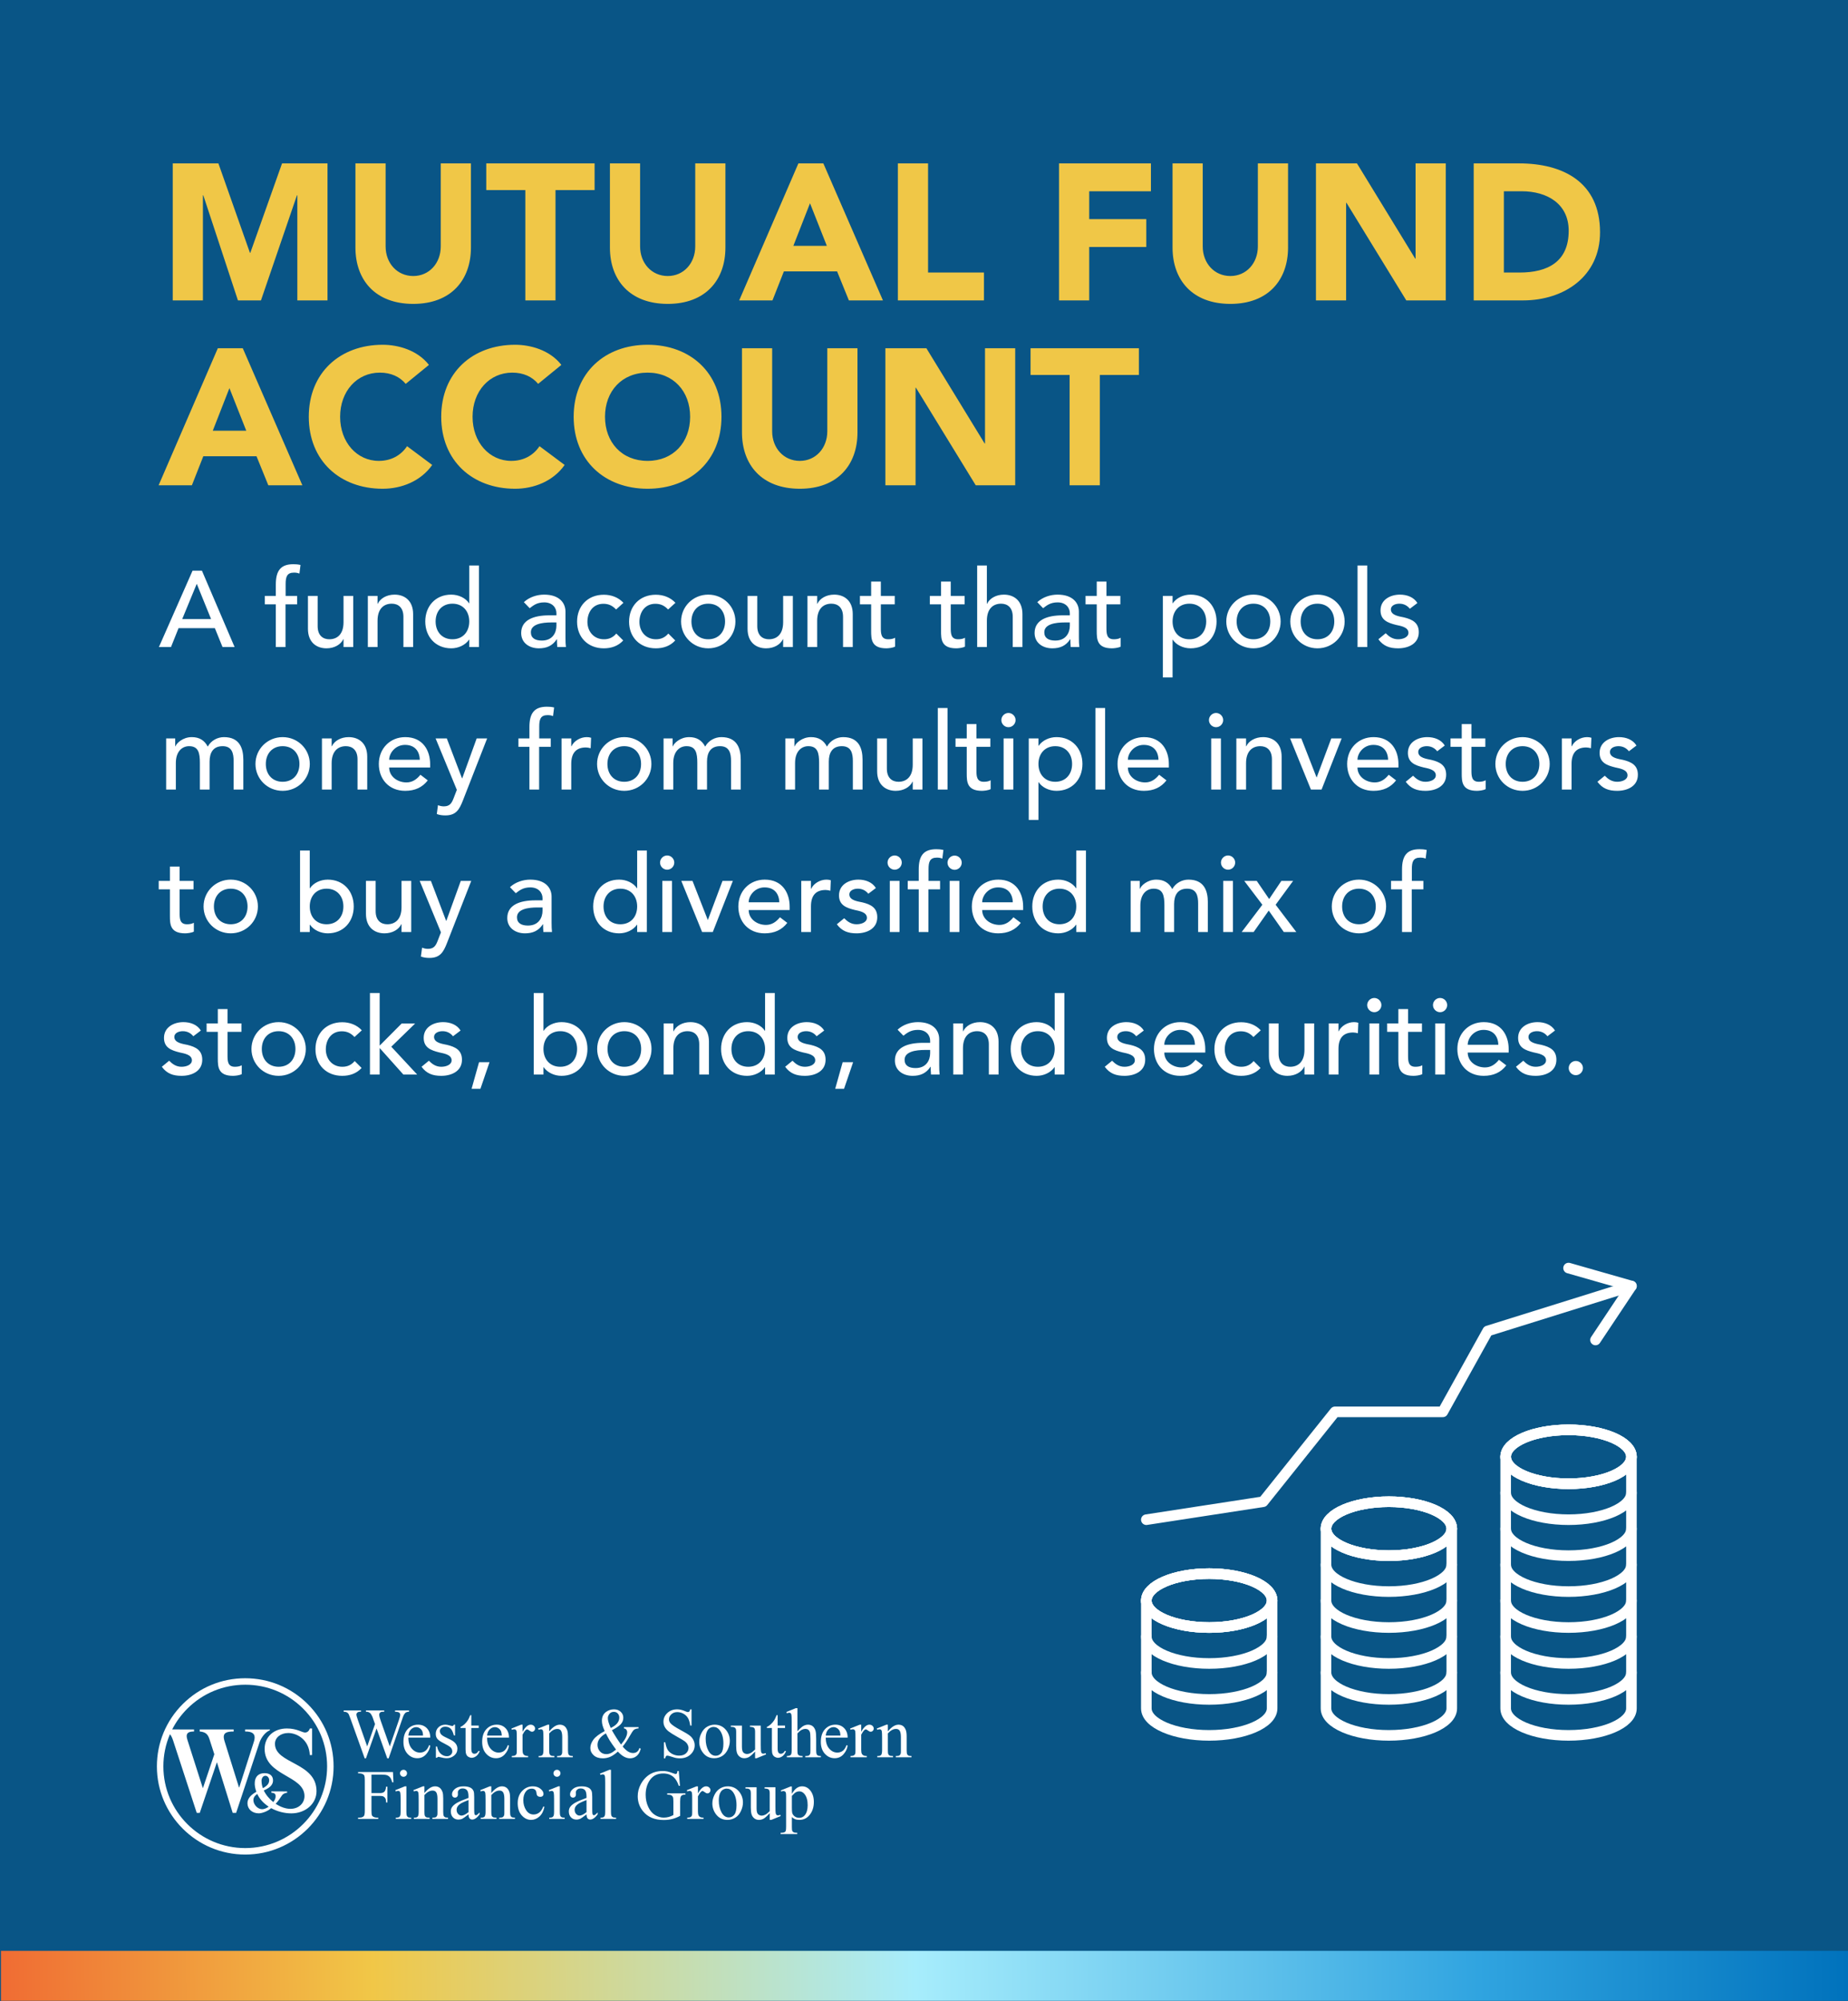 <svg width="1920" height="2078" viewBox="0 0 1920 2078" fill="none" xmlns="http://www.w3.org/2000/svg">
<rect x="0" y="0" width="1920" height="2078" fill="#333333" stroke="none"/>
<g clip-path="url(#clip0_753_518)">
<rect width="1920" height="2078" fill="#095586"/>
<path d="M179.472 312V169.692H226.908L259.671 262.554H260.073L293.037 169.692H340.272V312H308.916V202.857H308.514L271.128 312H247.209L211.23 202.857H210.828V312H179.472ZM489.281 169.692V257.127C489.281 290.694 468.779 315.618 429.383 315.618C389.786 315.618 369.284 290.694 369.284 257.127V169.692H400.64V255.921C400.64 273.408 412.7 286.674 429.383 286.674C445.865 286.674 457.925 273.408 457.925 255.921V169.692H489.281ZM545.804 312V197.43H505.202V169.692H617.762V197.43H577.16V312H545.804ZM753.682 169.692V257.127C753.682 290.694 733.18 315.618 693.784 315.618C654.187 315.618 633.685 290.694 633.685 257.127V169.692H665.041V255.921C665.041 273.408 677.101 286.674 693.784 286.674C710.266 286.674 722.326 273.408 722.326 255.921V169.692H753.682ZM767.995 312L829.501 169.692H855.43L917.338 312H881.962L869.701 281.85H814.426L802.567 312H767.995ZM859.048 255.318L841.561 211.098L824.275 255.318H859.048ZM932.858 312V169.692H964.214V283.056H1022.3V312H932.858ZM1100.29 312V169.692H1195.77V198.636H1131.65V227.58H1190.94V256.524H1131.65V312H1100.29ZM1338.23 169.692V257.127C1338.23 290.694 1317.73 315.618 1278.33 315.618C1238.74 315.618 1218.23 290.694 1218.23 257.127V169.692H1249.59V255.921C1249.59 273.408 1261.65 286.674 1278.33 286.674C1294.81 286.674 1306.87 273.408 1306.87 255.921V169.692H1338.23ZM1367.22 312V169.692H1409.83L1470.33 268.584H1470.73V169.692H1502.09V312H1461.08L1398.98 210.696H1398.57V312H1367.22ZM1531.12 312V169.692H1578.15C1623.98 169.692 1662.37 189.189 1662.37 241.248C1662.37 287.277 1624.78 312 1582.37 312H1531.12ZM1562.47 198.636V283.056H1578.76C1607.9 283.056 1629.81 272.001 1629.81 239.64C1629.81 211.701 1607.5 198.636 1580.97 198.636H1562.47ZM164.799 504L226.305 361.692H252.234L314.142 504H278.766L266.505 473.85H211.23L199.371 504H164.799ZM255.852 447.318L238.365 403.098L221.079 447.318H255.852ZM445.638 378.978L421.518 398.676C415.287 391.239 406.242 387.018 394.584 387.018C370.866 387.018 353.379 406.314 353.379 432.846C353.379 459.378 370.866 478.674 393.579 478.674C406.242 478.674 416.493 473.046 422.925 463.398L449.055 482.895C437.196 499.779 417.096 507.618 397.599 507.618C353.178 507.618 320.817 478.473 320.817 432.846C320.817 387.219 353.178 358.074 397.599 358.074C413.478 358.074 433.578 363.501 445.638 378.978ZM583.237 378.978L559.117 398.676C552.886 391.239 543.841 387.018 532.183 387.018C508.465 387.018 490.978 406.314 490.978 432.846C490.978 459.378 508.465 478.674 531.178 478.674C543.841 478.674 554.092 473.046 560.524 463.398L586.654 482.895C574.795 499.779 554.695 507.618 535.198 507.618C490.777 507.618 458.416 478.473 458.416 432.846C458.416 387.219 490.777 358.074 535.198 358.074C551.077 358.074 571.177 363.501 583.237 378.978ZM596.015 432.846C596.015 387.219 628.376 358.074 672.797 358.074C717.218 358.074 749.579 387.219 749.579 432.846C749.579 478.473 717.218 507.618 672.797 507.618C628.376 507.618 596.015 478.473 596.015 432.846ZM628.577 432.846C628.577 459.378 646.064 478.674 672.797 478.674C699.53 478.674 717.017 459.378 717.017 432.846C717.017 406.314 699.53 387.018 672.797 387.018C646.064 387.018 628.577 406.314 628.577 432.846ZM890.888 361.692V449.127C890.888 482.694 870.386 507.618 830.99 507.618C791.393 507.618 770.891 482.694 770.891 449.127V361.692H802.247V447.921C802.247 465.408 814.307 478.674 830.99 478.674C847.472 478.674 859.532 465.408 859.532 447.921V361.692H890.888ZM919.874 504V361.692H962.486L1022.99 460.584H1023.39V361.692H1054.75V504H1013.74L951.632 402.696H951.23V504H919.874ZM1111.31 504V389.43H1070.71V361.692H1183.27V389.43H1142.67V504H1111.31Z" fill="#F0C747"/>
<path d="M165.112 672L200.056 592.704H209.8L243.736 672H231.192L223.24 652.4H185.496L177.656 672H165.112ZM189.304 642.992H219.32L204.536 606.592H204.312L189.304 642.992ZM286.567 672V627.648H275.143V618.912H286.567V607.04C286.567 592.928 291.495 585.984 304.711 585.984C306.951 585.984 309.415 586.096 312.215 586.768L311.095 595.728C309.191 594.944 307.399 594.72 305.383 594.72C297.991 594.72 296.759 599.312 296.759 606.704V618.912H308.743V627.648H296.647V672H286.567ZM366.984 618.912V672H356.904V663.824H356.68C354.104 669.424 347.384 673.344 339.208 673.344C328.904 673.344 319.944 667.184 319.944 653.072V618.912H330.024V650.272C330.024 660.24 335.736 663.936 342.12 663.936C350.52 663.936 356.904 658.56 356.904 646.24V618.912H366.984ZM382.179 672V618.912H392.259V627.088H392.483C395.059 621.488 401.779 617.568 409.955 617.568C420.259 617.568 429.219 623.728 429.219 637.84V672H419.139V640.64C419.139 630.672 413.427 626.976 407.043 626.976C398.643 626.976 392.259 632.352 392.259 644.672V672H382.179ZM497.613 587.328V672H487.533V664.384H487.309C483.389 670.096 475.997 673.344 468.829 673.344C452.365 673.344 441.837 661.136 441.837 645.456C441.837 629.552 452.477 617.568 468.829 617.568C476.445 617.568 483.725 621.04 487.309 626.528H487.533V587.328H497.613ZM470.061 663.936C480.813 663.936 487.533 656.208 487.533 645.456C487.533 634.704 480.813 626.976 470.061 626.976C459.309 626.976 452.589 634.704 452.589 645.456C452.589 656.208 459.309 663.936 470.061 663.936ZM550.326 631.68L544.278 625.408C549.878 620.144 557.942 617.568 565.334 617.568C581.014 617.568 587.51 626.08 587.51 635.264V662.368C587.51 666.064 587.622 669.2 587.958 672H578.998C578.774 669.312 578.662 666.624 578.662 663.936H578.438C573.958 670.768 567.91 673.344 559.846 673.344C549.99 673.344 541.478 667.744 541.478 657.44C541.478 643.776 554.582 639.072 570.71 639.072H578.102V636.832C578.102 631.344 574.07 625.632 565.446 625.632C557.718 625.632 554.022 628.88 550.326 631.68ZM578.102 646.464H572.726C563.206 646.464 551.558 648.144 551.558 656.656C551.558 662.704 556.038 665.28 562.982 665.28C574.182 665.28 578.102 656.992 578.102 649.824V646.464ZM647.716 626.08L640.1 633.024C636.404 629.104 632.484 627.088 626.884 627.088C615.908 627.088 610.308 635.936 610.308 645.904C610.308 655.872 617.028 663.936 627.444 663.936C633.044 663.936 636.964 661.92 640.324 658L647.492 665.168C642.228 670.992 635.06 673.344 627.332 673.344C610.98 673.344 599.556 662.032 599.556 645.68C599.556 629.328 610.756 617.68 627.332 617.68C635.06 617.68 642.452 620.368 647.716 626.08ZM701.747 626.08L694.131 633.024C690.435 629.104 686.515 627.088 680.915 627.088C669.939 627.088 664.339 635.936 664.339 645.904C664.339 655.872 671.059 663.936 681.475 663.936C687.075 663.936 690.995 661.92 694.355 658L701.523 665.168C696.259 670.992 689.091 673.344 681.363 673.344C665.011 673.344 653.587 662.032 653.587 645.68C653.587 629.328 664.787 617.68 681.363 617.68C689.091 617.68 696.483 620.368 701.747 626.08ZM718.37 645.456C718.37 656.208 725.09 663.936 735.842 663.936C746.594 663.936 753.314 656.208 753.314 645.456C753.314 634.704 746.594 626.976 735.842 626.976C725.09 626.976 718.37 634.704 718.37 645.456ZM707.618 645.456C707.618 630 720.05 617.568 735.842 617.568C751.634 617.568 764.066 630 764.066 645.456C764.066 660.912 751.634 673.344 735.842 673.344C720.05 673.344 707.618 660.912 707.618 645.456ZM823.734 618.912V672H813.654V663.824H813.43C810.854 669.424 804.134 673.344 795.958 673.344C785.654 673.344 776.694 667.184 776.694 653.072V618.912H786.774V650.272C786.774 660.24 792.486 663.936 798.87 663.936C807.27 663.936 813.654 658.56 813.654 646.24V618.912H823.734ZM838.929 672V618.912H849.009V627.088H849.233C851.809 621.488 858.529 617.568 866.705 617.568C877.009 617.568 885.969 623.728 885.969 637.84V672H875.889V640.64C875.889 630.672 870.177 626.976 863.793 626.976C855.393 626.976 849.009 632.352 849.009 644.672V672H838.929ZM929.611 618.912V627.648H915.163V651.728C915.163 657.664 915.163 663.936 922.779 663.936C925.131 663.936 927.931 663.6 929.947 662.368V671.552C927.595 672.896 922.891 673.344 920.875 673.344C905.307 673.344 905.083 663.824 905.083 655.312V627.648H893.435V618.912H905.083V604.016H915.163V618.912H929.611ZM1002.24 618.912V627.648H987.788V651.728C987.788 657.664 987.788 663.936 995.404 663.936C997.756 663.936 1000.56 663.6 1002.57 662.368V671.552C1000.22 672.896 995.516 673.344 993.5 673.344C977.932 673.344 977.708 663.824 977.708 655.312V627.648H966.06V618.912H977.708V604.016H987.788V618.912H1002.24ZM1015.24 672V587.328H1025.32V627.088H1025.55C1028.12 621.488 1034.84 617.568 1043.02 617.568C1053.32 617.568 1062.28 623.728 1062.28 637.84V672H1052.2V640.64C1052.2 630.672 1046.49 626.976 1040.11 626.976C1031.71 626.976 1025.32 632.352 1025.32 644.672V672H1015.24ZM1083.75 631.68L1077.7 625.408C1083.3 620.144 1091.36 617.568 1098.76 617.568C1114.44 617.568 1120.93 626.08 1120.93 635.264V662.368C1120.93 666.064 1121.04 669.2 1121.38 672H1112.42C1112.2 669.312 1112.08 666.624 1112.08 663.936H1111.86C1107.38 670.768 1101.33 673.344 1093.27 673.344C1083.41 673.344 1074.9 667.744 1074.9 657.44C1074.9 643.776 1088 639.072 1104.13 639.072H1111.52V636.832C1111.52 631.344 1107.49 625.632 1098.87 625.632C1091.14 625.632 1087.44 628.88 1083.75 631.68ZM1111.52 646.464H1106.15C1096.63 646.464 1084.98 648.144 1084.98 656.656C1084.98 662.704 1089.46 665.28 1096.4 665.28C1107.6 665.28 1111.52 656.992 1111.52 649.824V646.464ZM1164 618.912V627.648H1149.55V651.728C1149.55 657.664 1149.55 663.936 1157.17 663.936C1159.52 663.936 1162.32 663.6 1164.34 662.368V671.552C1161.99 672.896 1157.28 673.344 1155.27 673.344C1139.7 673.344 1139.47 663.824 1139.47 655.312V627.648H1127.83V618.912H1139.47V604.016H1149.55V618.912H1164ZM1208.18 703.584V618.912H1218.26V626.528H1218.48C1222.4 620.816 1229.79 617.568 1236.96 617.568C1253.43 617.568 1263.95 629.776 1263.95 645.456C1263.95 661.36 1253.31 673.344 1236.96 673.344C1229.35 673.344 1222.07 669.872 1218.48 664.384H1218.26V703.584H1208.18ZM1235.73 626.976C1224.98 626.976 1218.26 634.704 1218.26 645.456C1218.26 656.208 1224.98 663.936 1235.73 663.936C1246.48 663.936 1253.2 656.208 1253.2 645.456C1253.2 634.704 1246.48 626.976 1235.73 626.976ZM1284.82 645.456C1284.82 656.208 1291.54 663.936 1302.3 663.936C1313.05 663.936 1319.77 656.208 1319.77 645.456C1319.77 634.704 1313.05 626.976 1302.3 626.976C1291.54 626.976 1284.82 634.704 1284.82 645.456ZM1274.07 645.456C1274.07 630 1286.5 617.568 1302.3 617.568C1318.09 617.568 1330.52 630 1330.52 645.456C1330.52 660.912 1318.09 673.344 1302.3 673.344C1286.5 673.344 1274.07 660.912 1274.07 645.456ZM1351.32 645.456C1351.32 656.208 1358.04 663.936 1368.8 663.936C1379.55 663.936 1386.27 656.208 1386.27 645.456C1386.27 634.704 1379.55 626.976 1368.8 626.976C1358.04 626.976 1351.32 634.704 1351.32 645.456ZM1340.57 645.456C1340.57 630 1353 617.568 1368.8 617.568C1384.59 617.568 1397.02 630 1397.02 645.456C1397.02 660.912 1384.59 673.344 1368.8 673.344C1353 673.344 1340.57 660.912 1340.57 645.456ZM1410.43 672V587.328H1420.51V672H1410.43ZM1472.62 626.304L1464.78 632.24C1462.43 629.328 1458.95 626.976 1453.91 626.976C1449.21 626.976 1445.07 629.104 1445.07 632.912C1445.07 639.296 1454.14 640.192 1458.62 641.2C1467.35 643.328 1474.07 646.688 1474.07 656.656C1474.07 668.64 1463.1 673.344 1452.57 673.344C1443.83 673.344 1437.34 671.104 1432.07 663.936L1439.69 657.664C1442.94 660.912 1446.75 663.936 1452.57 663.936C1457.72 663.936 1463.32 661.808 1463.32 657.216C1463.32 651.168 1454.92 650.048 1450.55 649.04C1441.93 646.912 1434.31 644.112 1434.31 633.92C1434.31 622.832 1444.51 617.568 1454.47 617.568C1461.53 617.568 1468.81 620.032 1472.62 626.304ZM172.616 820V766.912H182.024V775.2H182.248C183.256 772.064 189.752 765.568 199.272 765.568C207.112 765.568 212.488 768.928 215.848 775.424C219.32 768.928 226.264 765.568 232.648 765.568C249 765.568 252.808 777.216 252.808 789.088V820H242.728V790.432C242.728 782.368 241.048 774.976 231.304 774.976C221.56 774.976 217.752 781.584 217.752 790.992V820H207.672V792.224C207.672 782.144 206.216 774.976 196.472 774.976C189.192 774.976 182.696 780.464 182.696 792.448V820H172.616ZM276.167 793.456C276.167 804.208 282.887 811.936 293.639 811.936C304.391 811.936 311.111 804.208 311.111 793.456C311.111 782.704 304.391 774.976 293.639 774.976C282.887 774.976 276.167 782.704 276.167 793.456ZM265.415 793.456C265.415 778 277.847 765.568 293.639 765.568C309.431 765.568 321.863 778 321.863 793.456C321.863 808.912 309.431 821.344 293.639 821.344C277.847 821.344 265.415 808.912 265.415 793.456ZM334.491 820V766.912H344.571V775.088H344.795C347.371 769.488 354.091 765.568 362.267 765.568C372.571 765.568 381.531 771.728 381.531 785.84V820H371.451V788.64C371.451 778.672 365.739 774.976 359.355 774.976C350.955 774.976 344.571 780.352 344.571 792.672V820H334.491ZM446.901 797.152H404.341C404.341 806.448 412.965 812.608 422.261 812.608C428.421 812.608 432.901 809.472 436.821 804.656L444.437 810.48C438.837 817.76 431.109 821.344 420.917 821.344C404.117 821.344 393.589 809.248 393.589 793.456C393.589 777.552 405.125 765.568 421.029 765.568C439.733 765.568 446.901 779.904 446.901 793.568V797.152ZM404.341 789.088H436.149C435.925 780.24 430.997 773.632 420.805 773.632C410.837 773.632 404.341 782.032 404.341 789.088ZM474.64 820.336L452.576 766.912H464.224L480.016 808.352H480.24L495.248 766.912H506.112L480.912 831.424C477.328 840.608 473.856 846.88 462.768 846.88C459.744 846.88 456.608 846.544 453.808 845.424L455.04 836.24C456.944 837.024 459.072 837.472 461.088 837.472C467.472 837.472 469.376 834 471.392 828.736L474.64 820.336ZM550.052 820V775.648H538.628V766.912H550.052V755.04C550.052 740.928 554.98 733.984 568.196 733.984C570.436 733.984 572.9 734.096 575.7 734.768L574.58 743.728C572.676 742.944 570.884 742.72 568.868 742.72C561.476 742.72 560.244 747.312 560.244 754.704V766.912H572.228V775.648H560.132V820H550.052ZM583.429 820V766.912H593.509V775.088H593.733C596.309 769.488 603.029 765.568 609.637 765.568C611.205 765.568 612.773 765.792 614.117 766.24L613.669 777.104C611.989 776.656 610.309 776.32 608.74 776.32C598.885 776.32 593.509 781.696 593.509 793.344V820H583.429ZM631.089 793.456C631.089 804.208 637.809 811.936 648.561 811.936C659.313 811.936 666.033 804.208 666.033 793.456C666.033 782.704 659.313 774.976 648.561 774.976C637.809 774.976 631.089 782.704 631.089 793.456ZM620.337 793.456C620.337 778 632.769 765.568 648.561 765.568C664.353 765.568 676.785 778 676.785 793.456C676.785 808.912 664.353 821.344 648.561 821.344C632.769 821.344 620.337 808.912 620.337 793.456ZM689.413 820V766.912H698.821V775.2H699.045C700.053 772.064 706.549 765.568 716.069 765.568C723.909 765.568 729.285 768.928 732.645 775.424C736.117 768.928 743.061 765.568 749.445 765.568C765.797 765.568 769.605 777.216 769.605 789.088V820H759.525V790.432C759.525 782.368 757.845 774.976 748.101 774.976C738.357 774.976 734.549 781.584 734.549 790.992V820H724.469V792.224C724.469 782.144 723.013 774.976 713.269 774.976C705.989 774.976 699.493 780.464 699.493 792.448V820H689.413ZM815.96 820V766.912H825.368V775.2H825.592C826.6 772.064 833.096 765.568 842.616 765.568C850.456 765.568 855.832 768.928 859.192 775.424C862.664 768.928 869.608 765.568 875.992 765.568C892.344 765.568 896.152 777.216 896.152 789.088V820H886.072V790.432C886.072 782.368 884.392 774.976 874.648 774.976C864.904 774.976 861.096 781.584 861.096 790.992V820H851.016V792.224C851.016 782.144 849.56 774.976 839.816 774.976C832.536 774.976 826.04 780.464 826.04 792.448V820H815.96ZM958.375 766.912V820H948.295V811.824H948.071C945.495 817.424 938.775 821.344 930.599 821.344C920.295 821.344 911.335 815.184 911.335 801.072V766.912H921.415V798.272C921.415 808.24 927.127 811.936 933.511 811.936C941.911 811.936 948.295 806.56 948.295 794.24V766.912H958.375ZM974.353 820V735.328H984.433V820H974.353ZM1028.92 766.912V775.648H1014.48V799.728C1014.48 805.664 1014.48 811.936 1022.09 811.936C1024.44 811.936 1027.24 811.6 1029.26 810.368V819.552C1026.91 820.896 1022.2 821.344 1020.19 821.344C1004.62 821.344 1004.4 811.824 1004.4 803.312V775.648H992.747V766.912H1004.4V752.016H1014.48V766.912H1028.92ZM1042.71 820V766.912H1052.79V820H1042.71ZM1040.36 747.872C1040.36 743.84 1043.72 740.48 1047.75 740.48C1051.78 740.48 1055.14 743.84 1055.14 747.872C1055.14 751.904 1051.78 755.264 1047.75 755.264C1043.72 755.264 1040.36 751.904 1040.36 747.872ZM1068.83 851.584V766.912H1078.91V774.528H1079.14C1083.06 768.816 1090.45 765.568 1097.62 765.568C1114.08 765.568 1124.61 777.776 1124.61 793.456C1124.61 809.36 1113.97 821.344 1097.62 821.344C1090 821.344 1082.72 817.872 1079.14 812.384H1078.91V851.584H1068.83ZM1096.39 774.976C1085.63 774.976 1078.91 782.704 1078.91 793.456C1078.91 804.208 1085.63 811.936 1096.39 811.936C1107.14 811.936 1113.86 804.208 1113.86 793.456C1113.86 782.704 1107.14 774.976 1096.39 774.976ZM1138.09 820V735.328H1148.17V820H1138.09ZM1214.39 797.152H1171.83C1171.83 806.448 1180.45 812.608 1189.75 812.608C1195.91 812.608 1200.39 809.472 1204.31 804.656L1211.92 810.48C1206.32 817.76 1198.59 821.344 1188.4 821.344C1171.6 821.344 1161.07 809.248 1161.07 793.456C1161.07 777.552 1172.61 765.568 1188.51 765.568C1207.22 765.568 1214.39 779.904 1214.39 793.568V797.152ZM1171.83 789.088H1203.63C1203.41 780.24 1198.48 773.632 1188.29 773.632C1178.32 773.632 1171.83 782.032 1171.83 789.088ZM1258.4 820V766.912H1268.48V820H1258.4ZM1256.05 747.872C1256.05 743.84 1259.41 740.48 1263.44 740.48C1267.47 740.48 1270.83 743.84 1270.83 747.872C1270.83 751.904 1267.47 755.264 1263.44 755.264C1259.41 755.264 1256.05 751.904 1256.05 747.872ZM1284.52 820V766.912H1294.6V775.088H1294.83C1297.4 769.488 1304.12 765.568 1312.3 765.568C1322.6 765.568 1331.56 771.728 1331.56 785.84V820H1321.48V788.64C1321.48 778.672 1315.77 774.976 1309.39 774.976C1300.99 774.976 1294.6 780.352 1294.6 792.672V820H1284.52ZM1361.99 820L1340.37 766.912H1352.02L1367.92 807.568L1383.16 766.912H1393.91L1373.08 820H1361.99ZM1452.93 797.152H1410.37C1410.37 806.448 1419 812.608 1428.29 812.608C1434.45 812.608 1438.93 809.472 1442.85 804.656L1450.47 810.48C1444.87 817.76 1437.14 821.344 1426.95 821.344C1410.15 821.344 1399.62 809.248 1399.62 793.456C1399.62 777.552 1411.16 765.568 1427.06 765.568C1445.76 765.568 1452.93 779.904 1452.93 793.568V797.152ZM1410.37 789.088H1442.18C1441.96 780.24 1437.03 773.632 1426.84 773.632C1416.87 773.632 1410.37 782.032 1410.37 789.088ZM1501.06 774.304L1493.22 780.24C1490.86 777.328 1487.39 774.976 1482.35 774.976C1477.65 774.976 1473.5 777.104 1473.5 780.912C1473.5 787.296 1482.58 788.192 1487.06 789.2C1495.79 791.328 1502.51 794.688 1502.51 804.656C1502.51 816.64 1491.54 821.344 1481.01 821.344C1472.27 821.344 1465.78 819.104 1460.51 811.936L1468.13 805.664C1471.38 808.912 1475.18 811.936 1481.01 811.936C1486.16 811.936 1491.76 809.808 1491.76 805.216C1491.76 799.168 1483.36 798.048 1478.99 797.04C1470.37 794.912 1462.75 792.112 1462.75 781.92C1462.75 770.832 1472.94 765.568 1482.91 765.568C1489.97 765.568 1497.25 768.032 1501.06 774.304ZM1543.2 766.912V775.648H1528.76V799.728C1528.76 805.664 1528.76 811.936 1536.37 811.936C1538.72 811.936 1541.52 811.6 1543.54 810.368V819.552C1541.19 820.896 1536.48 821.344 1534.47 821.344C1518.9 821.344 1518.68 811.824 1518.68 803.312V775.648H1507.03V766.912H1518.68V752.016H1528.76V766.912H1543.2ZM1564.39 793.456C1564.39 804.208 1571.11 811.936 1581.86 811.936C1592.61 811.936 1599.33 804.208 1599.33 793.456C1599.33 782.704 1592.61 774.976 1581.86 774.976C1571.11 774.976 1564.39 782.704 1564.39 793.456ZM1553.63 793.456C1553.63 778 1566.07 765.568 1581.86 765.568C1597.65 765.568 1610.08 778 1610.08 793.456C1610.08 808.912 1597.65 821.344 1581.86 821.344C1566.07 821.344 1553.63 808.912 1553.63 793.456ZM1622.71 820V766.912H1632.79V775.088H1633.01C1635.59 769.488 1642.31 765.568 1648.92 765.568C1650.49 765.568 1652.05 765.792 1653.4 766.24L1652.95 777.104C1651.27 776.656 1649.59 776.32 1648.02 776.32C1638.17 776.32 1632.79 781.696 1632.79 793.344V820H1622.71ZM1700.23 774.304L1692.39 780.24C1690.03 777.328 1686.56 774.976 1681.52 774.976C1676.82 774.976 1672.67 777.104 1672.67 780.912C1672.67 787.296 1681.75 788.192 1686.23 789.2C1694.96 791.328 1701.68 794.688 1701.68 804.656C1701.68 816.64 1690.71 821.344 1680.18 821.344C1671.44 821.344 1664.95 819.104 1659.68 811.936L1667.3 805.664C1670.55 808.912 1674.35 811.936 1680.18 811.936C1685.33 811.936 1690.93 809.808 1690.93 805.216C1690.93 799.168 1682.53 798.048 1678.16 797.04C1669.54 794.912 1661.92 792.112 1661.92 781.92C1661.92 770.832 1672.11 765.568 1682.08 765.568C1689.14 765.568 1696.42 768.032 1700.23 774.304ZM201.064 914.912V923.648H186.616V947.728C186.616 953.664 186.616 959.936 194.232 959.936C196.584 959.936 199.384 959.6 201.4 958.368V967.552C199.048 968.896 194.344 969.344 192.328 969.344C176.76 969.344 176.536 959.824 176.536 951.312V923.648H164.888V914.912H176.536V900.016H186.616V914.912H201.064ZM222.245 941.456C222.245 952.208 228.965 959.936 239.717 959.936C250.469 959.936 257.189 952.208 257.189 941.456C257.189 930.704 250.469 922.976 239.717 922.976C228.965 922.976 222.245 930.704 222.245 941.456ZM211.493 941.456C211.493 926 223.925 913.568 239.717 913.568C255.509 913.568 267.941 926 267.941 941.456C267.941 956.912 255.509 969.344 239.717 969.344C223.925 969.344 211.493 956.912 211.493 941.456ZM311.741 968V883.328H321.821V922.528H322.045C325.629 917.04 332.909 913.568 340.525 913.568C356.877 913.568 367.517 925.552 367.517 941.456C367.517 957.136 356.989 969.344 340.525 969.344C333.357 969.344 325.965 966.096 322.045 960.384H321.821V968H311.741ZM339.293 959.936C350.045 959.936 356.765 952.208 356.765 941.456C356.765 930.704 350.045 922.976 339.293 922.976C328.541 922.976 321.821 930.704 321.821 941.456C321.821 952.208 328.541 959.936 339.293 959.936ZM427.25 914.912V968H417.17V959.824H416.946C414.37 965.424 407.65 969.344 399.474 969.344C389.17 969.344 380.21 963.184 380.21 949.072V914.912H390.29V946.272C390.29 956.24 396.002 959.936 402.386 959.936C410.786 959.936 417.17 954.56 417.17 942.24V914.912H427.25ZM458.124 968.336L436.06 914.912H447.708L463.5 956.352H463.724L478.732 914.912H489.596L464.396 979.424C460.812 988.608 457.34 994.88 446.252 994.88C443.228 994.88 440.092 994.544 437.292 993.424L438.524 984.24C440.428 985.024 442.556 985.472 444.572 985.472C450.956 985.472 452.86 982 454.876 976.736L458.124 968.336ZM535.888 927.68L529.84 921.408C535.44 916.144 543.504 913.568 550.896 913.568C566.576 913.568 573.072 922.08 573.072 931.264V958.368C573.072 962.064 573.184 965.2 573.52 968H564.56C564.336 965.312 564.224 962.624 564.224 959.936H564C559.52 966.768 553.472 969.344 545.408 969.344C535.552 969.344 527.04 963.744 527.04 953.44C527.04 939.776 540.144 935.072 556.272 935.072H563.664V932.832C563.664 927.344 559.632 921.632 551.008 921.632C543.28 921.632 539.584 924.88 535.888 927.68ZM563.664 942.464H558.288C548.768 942.464 537.12 944.144 537.12 952.656C537.12 958.704 541.6 961.28 548.544 961.28C559.744 961.28 563.664 952.992 563.664 945.824V942.464ZM672.066 883.328V968H661.986V960.384H661.762C657.842 966.096 650.45 969.344 643.282 969.344C626.818 969.344 616.29 957.136 616.29 941.456C616.29 925.552 626.93 913.568 643.282 913.568C650.898 913.568 658.178 917.04 661.762 922.528H661.986V883.328H672.066ZM644.514 959.936C655.266 959.936 661.986 952.208 661.986 941.456C661.986 930.704 655.266 922.976 644.514 922.976C633.762 922.976 627.042 930.704 627.042 941.456C627.042 952.208 633.762 959.936 644.514 959.936ZM688.119 968V914.912H698.199V968H688.119ZM685.767 895.872C685.767 891.84 689.127 888.48 693.159 888.48C697.191 888.48 700.551 891.84 700.551 895.872C700.551 899.904 697.191 903.264 693.159 903.264C689.127 903.264 685.767 899.904 685.767 895.872ZM729.473 968L707.857 914.912H719.505L735.409 955.568L750.641 914.912H761.393L740.561 968H729.473ZM820.417 945.152H777.857C777.857 954.448 786.481 960.608 795.777 960.608C801.937 960.608 806.417 957.472 810.337 952.656L817.953 958.48C812.353 965.76 804.625 969.344 794.433 969.344C777.633 969.344 767.105 957.248 767.105 941.456C767.105 925.552 778.641 913.568 794.545 913.568C813.249 913.568 820.417 927.904 820.417 941.568V945.152ZM777.857 937.088H809.665C809.441 928.24 804.513 921.632 794.321 921.632C784.353 921.632 777.857 930.032 777.857 937.088ZM832.475 968V914.912H842.555V923.088H842.779C845.355 917.488 852.075 913.568 858.683 913.568C860.251 913.568 861.819 913.792 863.163 914.24L862.715 925.104C861.035 924.656 859.355 924.32 857.787 924.32C847.931 924.32 842.555 929.696 842.555 941.344V968H832.475ZM909.993 922.304L902.153 928.24C899.801 925.328 896.329 922.976 891.289 922.976C886.585 922.976 882.441 925.104 882.441 928.912C882.441 935.296 891.513 936.192 895.993 937.2C904.729 939.328 911.449 942.688 911.449 952.656C911.449 964.64 900.473 969.344 889.945 969.344C881.209 969.344 874.713 967.104 869.449 959.936L877.065 953.664C880.312 956.912 884.121 959.936 889.945 959.936C895.096 959.936 900.697 957.808 900.697 953.216C900.697 947.168 892.297 946.048 887.929 945.04C879.305 942.912 871.689 940.112 871.689 929.92C871.689 918.832 881.881 913.568 891.849 913.568C898.905 913.568 906.185 916.032 909.993 922.304ZM924.478 968V914.912H934.558V968H924.478ZM922.126 895.872C922.126 891.84 925.486 888.48 929.518 888.48C933.55 888.48 936.91 891.84 936.91 895.872C936.91 899.904 933.55 903.264 929.518 903.264C925.486 903.264 922.126 899.904 922.126 895.872ZM986.664 968V914.912H996.744V968H986.664ZM984.424 895.984C984.424 891.952 987.784 888.592 991.816 888.592C995.848 888.592 999.208 891.952 999.208 895.984C999.208 900.016 995.848 903.376 991.816 903.376C987.784 903.376 984.424 900.016 984.424 895.984ZM954.52 968V923.648H943.096V914.912H954.52V903.04C954.52 888.928 959.448 881.984 972.664 881.984C974.904 881.984 977.368 882.096 980.168 882.768L979.048 891.728C977.144 890.944 975.352 890.72 973.336 890.72C965.944 890.72 964.712 895.312 964.712 902.704V914.912H976.696V923.648H964.6V968H954.52ZM1063.01 945.152H1020.45C1020.45 954.448 1029.07 960.608 1038.37 960.608C1044.53 960.608 1049.01 957.472 1052.93 952.656L1060.55 958.48C1054.95 965.76 1047.22 969.344 1037.03 969.344C1020.23 969.344 1009.7 957.248 1009.7 941.456C1009.7 925.552 1021.23 913.568 1037.14 913.568C1055.84 913.568 1063.01 927.904 1063.01 941.568V945.152ZM1020.45 937.088H1052.26C1052.03 928.24 1047.11 921.632 1036.91 921.632C1026.95 921.632 1020.45 930.032 1020.45 937.088ZM1128.27 883.328V968H1118.19V960.384H1117.97C1114.05 966.096 1106.65 969.344 1099.49 969.344C1083.02 969.344 1072.49 957.136 1072.49 941.456C1072.49 925.552 1083.13 913.568 1099.49 913.568C1107.1 913.568 1114.38 917.04 1117.97 922.528H1118.19V883.328H1128.27ZM1100.72 959.936C1111.47 959.936 1118.19 952.208 1118.19 941.456C1118.19 930.704 1111.47 922.976 1100.72 922.976C1089.97 922.976 1083.25 930.704 1083.25 941.456C1083.25 952.208 1089.97 959.936 1100.72 959.936ZM1174.71 968V914.912H1184.12V923.2H1184.34C1185.35 920.064 1191.85 913.568 1201.37 913.568C1209.21 913.568 1214.58 916.928 1217.94 923.424C1221.41 916.928 1228.36 913.568 1234.74 913.568C1251.09 913.568 1254.9 925.216 1254.9 937.088V968H1244.82V938.432C1244.82 930.368 1243.14 922.976 1233.4 922.976C1223.65 922.976 1219.85 929.584 1219.85 938.992V968H1209.77V940.224C1209.77 930.144 1208.31 922.976 1198.57 922.976C1191.29 922.976 1184.79 928.464 1184.79 940.448V968H1174.71ZM1270.87 968V914.912H1280.95V968H1270.87ZM1268.52 895.872C1268.52 891.84 1271.88 888.48 1275.91 888.48C1279.94 888.48 1283.3 891.84 1283.3 895.872C1283.3 899.904 1279.94 903.264 1275.91 903.264C1271.88 903.264 1268.52 899.904 1268.52 895.872ZM1290.05 968L1311.55 939.664L1292.74 914.912H1305.73L1318.61 933.728L1331.26 914.912H1343.47L1325.33 939.664L1346.83 968H1333.84L1318.16 945.712L1302.48 968H1290.05ZM1394.42 941.456C1394.42 952.208 1401.14 959.936 1411.89 959.936C1422.64 959.936 1429.36 952.208 1429.36 941.456C1429.36 930.704 1422.64 922.976 1411.89 922.976C1401.14 922.976 1394.42 930.704 1394.42 941.456ZM1383.67 941.456C1383.67 926 1396.1 913.568 1411.89 913.568C1427.68 913.568 1440.11 926 1440.11 941.456C1440.11 956.912 1427.68 969.344 1411.89 969.344C1396.1 969.344 1383.67 956.912 1383.67 941.456ZM1456.66 968V923.648H1445.24V914.912H1456.66V903.04C1456.66 888.928 1461.59 881.984 1474.81 881.984C1477.05 881.984 1479.51 882.096 1482.31 882.768L1481.19 891.728C1479.29 890.944 1477.49 890.72 1475.48 890.72C1468.09 890.72 1466.85 895.312 1466.85 902.704V914.912H1478.84V923.648H1466.74V968H1456.66ZM208.68 1070.3L200.84 1076.24C198.488 1073.33 195.016 1070.98 189.976 1070.98C185.272 1070.98 181.128 1073.1 181.128 1076.91C181.128 1083.3 190.2 1084.19 194.68 1085.2C203.416 1087.33 210.136 1090.69 210.136 1100.66C210.136 1112.64 199.16 1117.34 188.632 1117.34C179.896 1117.34 173.4 1115.1 168.136 1107.94L175.752 1101.66C179 1104.91 182.808 1107.94 188.632 1107.94C193.784 1107.94 199.384 1105.81 199.384 1101.22C199.384 1095.17 190.984 1094.05 186.616 1093.04C177.992 1090.91 170.376 1088.11 170.376 1077.92C170.376 1066.83 180.568 1061.57 190.536 1061.57C197.592 1061.57 204.872 1064.03 208.68 1070.3ZM250.83 1062.91V1071.65H236.382V1095.73C236.382 1101.66 236.382 1107.94 243.998 1107.94C246.35 1107.94 249.15 1107.6 251.166 1106.37V1115.55C248.814 1116.9 244.11 1117.34 242.094 1117.34C226.526 1117.34 226.302 1107.82 226.302 1099.31V1071.65H214.654V1062.91H226.302V1048.02H236.382V1062.91H250.83ZM272.011 1089.46C272.011 1100.21 278.731 1107.94 289.483 1107.94C300.235 1107.94 306.955 1100.21 306.955 1089.46C306.955 1078.7 300.235 1070.98 289.483 1070.98C278.731 1070.98 272.011 1078.7 272.011 1089.46ZM261.259 1089.46C261.259 1074 273.691 1061.57 289.483 1061.57C305.275 1061.57 317.707 1074 317.707 1089.46C317.707 1104.91 305.275 1117.34 289.483 1117.34C273.691 1117.34 261.259 1104.91 261.259 1089.46ZM375.919 1070.08L368.303 1077.02C364.607 1073.1 360.687 1071.09 355.087 1071.09C344.111 1071.09 338.511 1079.94 338.511 1089.9C338.511 1099.87 345.231 1107.94 355.647 1107.94C361.247 1107.94 365.167 1105.92 368.527 1102L375.695 1109.17C370.431 1114.99 363.263 1117.34 355.535 1117.34C339.183 1117.34 327.759 1106.03 327.759 1089.68C327.759 1073.33 338.959 1061.68 355.535 1061.68C363.263 1061.68 370.655 1064.37 375.919 1070.08ZM384.366 1116V1031.33H394.446V1085.98L417.294 1063.02H431.294L406.542 1087.1L433.422 1116H419.086L394.446 1088.45V1116H384.366ZM478.508 1070.3L470.668 1076.24C468.316 1073.33 464.844 1070.98 459.804 1070.98C455.1 1070.98 450.956 1073.1 450.956 1076.91C450.956 1083.3 460.028 1084.19 464.508 1085.2C473.244 1087.33 479.964 1090.69 479.964 1100.66C479.964 1112.64 468.988 1117.34 458.46 1117.34C449.724 1117.34 443.228 1115.1 437.964 1107.94L445.58 1101.66C448.828 1104.91 452.636 1107.94 458.46 1107.94C463.612 1107.94 469.212 1105.81 469.212 1101.22C469.212 1095.17 460.812 1094.05 456.444 1093.04C447.82 1090.91 440.204 1088.11 440.204 1077.92C440.204 1066.83 450.396 1061.57 460.364 1061.57C467.42 1061.57 474.7 1064.03 478.508 1070.3ZM508.562 1103.23L499.154 1130.78H489.97L497.698 1103.23H508.562ZM554.554 1116V1031.33H564.634V1070.53H564.858C568.442 1065.04 575.721 1061.57 583.338 1061.57C599.69 1061.57 610.33 1073.55 610.33 1089.46C610.33 1105.14 599.802 1117.34 583.338 1117.34C576.17 1117.34 568.778 1114.1 564.858 1108.38H564.634V1116H554.554ZM582.106 1107.94C592.858 1107.94 599.578 1100.21 599.578 1089.46C599.578 1078.7 592.858 1070.98 582.106 1070.98C571.354 1070.98 564.634 1078.7 564.634 1089.46C564.634 1100.21 571.354 1107.94 582.106 1107.94ZM631.198 1089.46C631.198 1100.21 637.918 1107.94 648.67 1107.94C659.422 1107.94 666.142 1100.21 666.142 1089.46C666.142 1078.7 659.422 1070.98 648.67 1070.98C637.918 1070.98 631.198 1078.7 631.198 1089.46ZM620.446 1089.46C620.446 1074 632.878 1061.57 648.67 1061.57C664.462 1061.57 676.894 1074 676.894 1089.46C676.894 1104.91 664.462 1117.34 648.67 1117.34C632.878 1117.34 620.446 1104.91 620.446 1089.46ZM689.522 1116V1062.91H699.602V1071.09H699.826C702.402 1065.49 709.122 1061.57 717.298 1061.57C727.602 1061.57 736.562 1067.73 736.562 1081.84V1116H726.482V1084.64C726.482 1074.67 720.77 1070.98 714.386 1070.98C705.986 1070.98 699.602 1076.35 699.602 1088.67V1116H689.522ZM804.957 1031.33V1116H794.877V1108.38H794.653C790.733 1114.1 783.341 1117.34 776.173 1117.34C759.709 1117.34 749.181 1105.14 749.181 1089.46C749.181 1073.55 759.821 1061.57 776.173 1061.57C783.789 1061.57 791.069 1065.04 794.653 1070.53H794.877V1031.33H804.957ZM777.405 1107.94C788.157 1107.94 794.877 1100.21 794.877 1089.46C794.877 1078.7 788.157 1070.98 777.405 1070.98C766.653 1070.98 759.933 1078.7 759.933 1089.46C759.933 1100.21 766.653 1107.94 777.405 1107.94ZM856.289 1070.3L848.449 1076.24C846.097 1073.33 842.625 1070.98 837.585 1070.98C832.881 1070.98 828.737 1073.1 828.737 1076.91C828.737 1083.3 837.809 1084.19 842.289 1085.2C851.025 1087.33 857.745 1090.69 857.745 1100.66C857.745 1112.64 846.769 1117.34 836.241 1117.34C827.505 1117.34 821.009 1115.1 815.745 1107.94L823.361 1101.66C826.609 1104.91 830.417 1107.94 836.241 1107.94C841.393 1107.94 846.993 1105.81 846.993 1101.22C846.993 1095.17 838.593 1094.05 834.225 1093.04C825.601 1090.91 817.985 1088.11 817.985 1077.92C817.985 1066.83 828.177 1061.57 838.145 1061.57C845.201 1061.57 852.481 1064.03 856.289 1070.3ZM886.343 1103.23L876.935 1130.78H867.751L875.479 1103.23H886.343ZM938.607 1075.68L932.559 1069.41C938.159 1064.14 946.223 1061.57 953.615 1061.57C969.295 1061.57 975.791 1070.08 975.791 1079.26V1106.37C975.791 1110.06 975.903 1113.2 976.239 1116H967.279C967.055 1113.31 966.943 1110.62 966.943 1107.94H966.719C962.239 1114.77 956.191 1117.34 948.127 1117.34C938.271 1117.34 929.759 1111.74 929.759 1101.44C929.759 1087.78 942.863 1083.07 958.991 1083.07H966.383V1080.83C966.383 1075.34 962.351 1069.63 953.727 1069.63C945.999 1069.63 942.303 1072.88 938.607 1075.68ZM966.383 1090.46H961.007C951.487 1090.46 939.839 1092.14 939.839 1100.66C939.839 1106.7 944.319 1109.28 951.263 1109.28C962.463 1109.28 966.383 1100.99 966.383 1093.82V1090.46ZM990.413 1116V1062.91H1000.49V1071.09H1000.72C1003.29 1065.49 1010.01 1061.57 1018.19 1061.57C1028.49 1061.57 1037.45 1067.73 1037.45 1081.84V1116H1027.37V1084.64C1027.37 1074.67 1021.66 1070.98 1015.28 1070.98C1006.88 1070.98 1000.49 1076.35 1000.49 1088.67V1116H990.413ZM1105.85 1031.33V1116H1095.77V1108.38H1095.54C1091.62 1114.1 1084.23 1117.34 1077.06 1117.34C1060.6 1117.34 1050.07 1105.14 1050.07 1089.46C1050.07 1073.55 1060.71 1061.57 1077.06 1061.57C1084.68 1061.57 1091.96 1065.04 1095.54 1070.53H1095.77V1031.33H1105.85ZM1078.3 1107.94C1089.05 1107.94 1095.77 1100.21 1095.77 1089.46C1095.77 1078.7 1089.05 1070.98 1078.3 1070.98C1067.54 1070.98 1060.82 1078.7 1060.82 1089.46C1060.82 1100.21 1067.54 1107.94 1078.3 1107.94ZM1188.35 1070.3L1180.51 1076.24C1178.16 1073.33 1174.69 1070.98 1169.65 1070.98C1164.94 1070.98 1160.8 1073.1 1160.8 1076.91C1160.8 1083.3 1169.87 1084.19 1174.35 1085.2C1183.09 1087.33 1189.81 1090.69 1189.81 1100.66C1189.81 1112.64 1178.83 1117.34 1168.3 1117.34C1159.57 1117.34 1153.07 1115.1 1147.81 1107.94L1155.42 1101.66C1158.67 1104.91 1162.48 1107.94 1168.3 1107.94C1173.46 1107.94 1179.06 1105.81 1179.06 1101.22C1179.06 1095.17 1170.66 1094.05 1166.29 1093.04C1157.66 1090.91 1150.05 1088.11 1150.05 1077.92C1150.05 1066.83 1160.24 1061.57 1170.21 1061.57C1177.26 1061.57 1184.54 1064.03 1188.35 1070.3ZM1252.23 1093.15H1209.67C1209.67 1102.45 1218.29 1108.61 1227.59 1108.61C1233.75 1108.61 1238.23 1105.47 1242.15 1100.66L1249.77 1106.48C1244.17 1113.76 1236.44 1117.34 1226.25 1117.34C1209.45 1117.34 1198.92 1105.25 1198.92 1089.46C1198.92 1073.55 1210.45 1061.57 1226.36 1061.57C1245.06 1061.57 1252.23 1075.9 1252.23 1089.57V1093.15ZM1209.67 1085.09H1241.48C1241.25 1076.24 1236.33 1069.63 1226.13 1069.63C1216.17 1069.63 1209.67 1078.03 1209.67 1085.09ZM1309.87 1070.08L1302.26 1077.02C1298.56 1073.1 1294.64 1071.09 1289.04 1071.09C1278.06 1071.09 1272.46 1079.94 1272.46 1089.9C1272.46 1099.87 1279.18 1107.94 1289.6 1107.94C1295.2 1107.94 1299.12 1105.92 1302.48 1102L1309.65 1109.17C1304.38 1114.99 1297.22 1117.34 1289.49 1117.34C1273.14 1117.34 1261.71 1106.03 1261.71 1089.68C1261.71 1073.33 1272.91 1061.68 1289.49 1061.68C1297.22 1061.68 1304.61 1064.37 1309.87 1070.08ZM1365.36 1062.91V1116H1355.28V1107.82H1355.06C1352.48 1113.42 1345.76 1117.34 1337.58 1117.34C1327.28 1117.34 1318.32 1111.18 1318.32 1097.07V1062.91H1328.4V1094.27C1328.4 1104.24 1334.11 1107.94 1340.5 1107.94C1348.9 1107.94 1355.28 1102.56 1355.28 1090.24V1062.91H1365.36ZM1380.55 1116V1062.91H1390.63V1071.09H1390.86C1393.43 1065.49 1400.15 1061.57 1406.76 1061.57C1408.33 1061.57 1409.9 1061.79 1411.24 1062.24L1410.79 1073.1C1409.11 1072.66 1407.43 1072.32 1405.87 1072.32C1396.01 1072.32 1390.63 1077.7 1390.63 1089.34V1116H1380.55ZM1422.79 1116V1062.91H1432.87V1116H1422.79ZM1420.44 1043.87C1420.44 1039.84 1423.8 1036.48 1427.83 1036.48C1431.86 1036.48 1435.22 1039.84 1435.22 1043.87C1435.22 1047.9 1431.86 1051.26 1427.83 1051.26C1423.8 1051.26 1420.44 1047.9 1420.44 1043.87ZM1477.36 1062.91V1071.65H1462.91V1095.73C1462.91 1101.66 1462.91 1107.94 1470.53 1107.94C1472.88 1107.94 1475.68 1107.6 1477.7 1106.37V1115.55C1475.34 1116.9 1470.64 1117.34 1468.62 1117.34C1453.06 1117.34 1452.83 1107.82 1452.83 1099.31V1071.65H1441.18V1062.91H1452.83V1048.02H1462.91V1062.91H1477.36ZM1491.15 1116V1062.91H1501.23V1116H1491.15ZM1488.8 1043.87C1488.8 1039.84 1492.16 1036.48 1496.19 1036.48C1500.22 1036.48 1503.58 1039.84 1503.58 1043.87C1503.58 1047.9 1500.22 1051.26 1496.19 1051.26C1492.16 1051.26 1488.8 1047.9 1488.8 1043.87ZM1567.45 1093.15H1524.89C1524.89 1102.45 1533.51 1108.61 1542.81 1108.61C1548.97 1108.61 1553.45 1105.47 1557.37 1100.66L1564.98 1106.48C1559.38 1113.76 1551.66 1117.34 1541.46 1117.34C1524.66 1117.34 1514.14 1105.25 1514.14 1089.46C1514.14 1073.55 1525.67 1061.57 1541.58 1061.57C1560.28 1061.57 1567.45 1075.9 1567.45 1089.57V1093.15ZM1524.89 1085.09H1556.7C1556.47 1076.24 1551.54 1069.63 1541.35 1069.63C1531.38 1069.63 1524.89 1078.03 1524.89 1085.09ZM1615.57 1070.3L1607.73 1076.24C1605.38 1073.33 1601.91 1070.98 1596.87 1070.98C1592.16 1070.98 1588.02 1073.1 1588.02 1076.91C1588.02 1083.3 1597.09 1084.19 1601.57 1085.2C1610.31 1087.33 1617.03 1090.69 1617.03 1100.66C1617.03 1112.64 1606.05 1117.34 1595.52 1117.34C1586.79 1117.34 1580.29 1115.1 1575.03 1107.94L1582.64 1101.66C1585.89 1104.91 1589.7 1107.94 1595.52 1107.94C1600.67 1107.94 1606.27 1105.81 1606.27 1101.22C1606.27 1095.17 1597.87 1094.05 1593.51 1093.04C1584.88 1090.91 1577.27 1088.11 1577.27 1077.92C1577.27 1066.83 1587.46 1061.57 1597.43 1061.57C1604.48 1061.57 1611.76 1064.03 1615.57 1070.3ZM1637.22 1116.67C1633.19 1116.67 1629.83 1113.31 1629.83 1109.28C1629.83 1105.25 1633.19 1101.89 1637.22 1101.89C1641.26 1101.89 1644.62 1105.25 1644.62 1109.28C1644.62 1113.31 1641.26 1116.67 1637.22 1116.67Z" fill="white"/>
<path fill-rule="evenodd" clip-rule="evenodd" d="M176.567 1801.14C172.043 1811.7 169.721 1823.07 169.742 1834.56C169.742 1881.33 207.894 1919.39 254.791 1919.39C301.692 1919.39 339.854 1881.33 339.854 1834.56C339.854 1811.9 331.003 1790.58 314.944 1774.56C298.875 1758.54 277.515 1749.72 254.795 1749.72C232.077 1749.72 210.717 1758.55 194.652 1774.57C188.294 1780.9 182.979 1788.18 178.902 1796.16L201.591 1796.2V1798.31C196.495 1798.31 193.953 1799.56 193.953 1803.16C193.953 1804.28 194.231 1805.4 194.797 1807.27L210.643 1856.85H210.931L222.67 1821.94L217.576 1806.14C215.875 1800.93 213.33 1798.81 207.526 1798.31V1796.2H242.78V1798.31C235.559 1798.32 232.451 1799.68 232.451 1804.04C232.451 1805.16 232.736 1806.4 233.153 1807.9L248.294 1856.36L248.579 1856.35L263.432 1810C264.282 1807.52 264.558 1805.79 264.558 1804.41C264.558 1800.44 261.589 1798.2 254.655 1798.31V1796.21H280.416V1797C275.375 1799.08 271.324 1804.76 269.608 1809.71L245.322 1882.82L241.766 1882.83L225.499 1830.62H225.221L207.532 1882.82L204.402 1882.83L179.925 1807.89C178.905 1804.79 177.875 1802.63 176.567 1801.14ZM189.886 1769.81C207.223 1752.52 230.274 1743 254.791 1743C279.315 1743 302.373 1752.52 319.709 1769.81C337.039 1787.11 346.589 1810.1 346.589 1834.56C346.589 1885.04 305.409 1926.12 254.791 1926.12C204.18 1926.12 163 1885.04 163 1834.56C163 1810.1 172.547 1787.11 189.886 1769.82V1769.81ZM285.667 1811.02C285.667 1832.2 328.854 1830.07 328.854 1860.3C328.854 1873.3 317.433 1883.34 302.666 1883.34C295.677 1883.34 288.181 1881.46 281.699 1877.9C278.038 1881.41 271.723 1883.33 268.81 1883.3C262.266 1883.25 257.482 1879.25 257.129 1873.46C256.876 1869.36 258.929 1865.06 266.345 1860.92C265.21 1857.81 264.357 1854.3 264.731 1850.62C265.306 1844.89 268.831 1841.58 274.896 1841.58C280.323 1841.59 283.382 1844.29 283.638 1848.51C283.886 1852.5 281.906 1856.18 274.067 1859.52C276.263 1864.19 279.828 1868.35 283.957 1871.6C286.214 1868.61 286.499 1866.74 286.313 1864.78C286.149 1862.99 284.86 1862.04 282.002 1861.87L281.916 1860.48L298.244 1860.55L298.343 1861.95C297.18 1861.92 295.6 1862.52 294.768 1863C292.18 1864.48 291.546 1868.03 286.4 1873.37C291.357 1876.66 296.846 1878.64 301.686 1878.64C310.184 1878.64 316.344 1873.03 316.344 1865.37C316.344 1843.88 274.942 1844.51 274.942 1816.34C274.942 1803.84 284.411 1795.17 298.074 1795.17C308.514 1795.17 313.954 1799.38 316.876 1799.38C319.242 1799.38 321.051 1797.89 321.886 1795.17H324.261V1822.77H321.886C321.051 1806.31 308.094 1799.88 299.466 1799.88C291.518 1799.88 285.673 1804.7 285.673 1811.01L285.667 1811.02ZM272.298 1879.01C274.287 1879.01 276.804 1878.1 279.151 1876.37C274.07 1873.06 269.812 1868.64 267.254 1863.15C264.162 1865.41 263.141 1867.44 263.296 1870.09C263.574 1874.61 267.987 1879.01 272.295 1879.01H272.298ZM275.854 1844.3C272.722 1844.3 271.958 1847.51 271.741 1848.63C271.643 1851.49 272.09 1854.34 273.059 1857.04L273.507 1856.98C278.418 1854.09 279.856 1851.87 279.624 1848.08C279.531 1846.61 277.985 1844.3 275.851 1844.3H275.854ZM424.984 1776.41V1777.76C423.716 1777.76 422.683 1777.99 421.891 1778.44C421.103 1778.9 420.345 1779.75 419.624 1780.99C419.145 1781.83 418.387 1783.83 417.361 1786.97L403.785 1826.18H402.344L391.238 1795.13L380.198 1826.18H378.899L364.417 1785.8C363.335 1782.78 362.655 1781 362.37 1780.46C361.941 1779.6 361.258 1778.89 360.412 1778.43C359.578 1777.99 358.464 1777.77 357.048 1777.77V1776.41H375.077V1777.77H374.217C372.943 1777.77 371.972 1778.05 371.304 1778.63C370.989 1778.88 370.734 1779.19 370.558 1779.56C370.383 1779.92 370.292 1780.31 370.293 1780.71C370.293 1781.55 370.825 1783.48 371.879 1786.51L381.497 1813.81L389.63 1790.6L388.155 1786.49L387.005 1783.22C386.543 1782.11 385.977 1781.05 385.313 1780.05C385 1779.61 384.608 1779.22 384.157 1778.91C383.609 1778.5 383.001 1778.19 382.354 1777.98C381.902 1777.83 381.179 1777.77 380.195 1777.77V1776.41H399.183V1777.77H397.884C396.545 1777.77 395.565 1778.05 394.937 1778.63C394.312 1779.2 394.003 1779.98 394.003 1780.96C394.003 1782.18 394.538 1784.31 395.617 1787.35L404.966 1813.78L414.244 1786.99C415.301 1784.03 415.83 1781.96 415.83 1780.82C415.826 1780.26 415.641 1779.72 415.304 1779.27C414.981 1778.81 414.524 1778.47 413.996 1778.27C413.081 1777.93 411.893 1777.77 410.434 1777.77V1776.41H424.984V1776.41ZM424.279 1804.64C424.254 1809.5 425.438 1813.31 427.835 1816.07C430.235 1818.84 433.049 1820.22 436.278 1820.22C438.436 1820.22 440.313 1819.63 441.906 1818.45C443.499 1817.28 444.835 1815.25 445.914 1812.36L447.018 1813.08C446.514 1816.37 445.054 1819.36 442.626 1822.05C440.214 1824.73 437.184 1826.07 433.535 1826.07C429.582 1826.07 426.199 1824.53 423.382 1821.47C420.568 1818.39 419.158 1814.27 419.158 1809.09C419.158 1803.46 420.605 1799.09 423.493 1795.95C426.379 1792.8 430.003 1791.23 434.366 1791.23C438.059 1791.23 441.086 1792.44 443.458 1794.87C445.833 1797.31 447.021 1800.57 447.021 1804.64H424.282L424.279 1804.64ZM424.279 1802.55H439.54C439.416 1800.44 439.169 1798.95 438.779 1798.09C438.218 1796.8 437.287 1795.7 436.101 1794.93C435 1794.19 433.704 1793.79 432.375 1793.78C430.383 1793.78 428.602 1794.56 427.031 1796.1C425.454 1797.65 424.542 1799.79 424.279 1802.55ZM472.769 1791.23V1802.4H471.563C470.651 1798.88 469.491 1796.5 468.056 1795.23C466.633 1793.97 464.818 1793.33 462.613 1793.33C460.934 1793.33 459.583 1793.78 458.55 1794.66C457.517 1795.55 457.003 1796.53 457.003 1797.61C457.003 1798.96 457.381 1800.1 458.142 1801.06C458.884 1802.03 460.387 1803.08 462.663 1804.18L467.92 1806.74C472.788 1809.11 475.218 1812.23 475.218 1816.11C475.218 1819.1 474.093 1821.5 471.826 1823.34C469.562 1825.16 467.026 1826.08 464.224 1826.08C462.214 1826.08 459.914 1825.72 457.328 1825C456.703 1824.78 456.048 1824.65 455.386 1824.63C454.829 1824.63 454.396 1824.95 454.087 1825.58H452.881V1813.87H454.087C454.761 1817.21 456.036 1819.74 457.934 1821.43C459.83 1823.13 461.955 1823.98 464.296 1823.98C465.953 1823.98 467.295 1823.5 468.341 1822.52C469.383 1821.55 469.905 1820.38 469.905 1819.02C469.905 1817.37 469.327 1815.98 468.164 1814.85C467.002 1813.72 464.676 1812.3 461.197 1810.58C457.718 1808.85 455.445 1807.3 454.362 1805.91C453.28 1804.55 452.742 1802.82 452.742 1800.74C452.742 1798.04 453.67 1795.78 455.531 1793.96C457.387 1792.14 459.799 1791.23 462.746 1791.23C464.045 1791.23 465.613 1791.5 467.462 1792.05C468.687 1792.4 469.503 1792.59 469.905 1792.59C470.295 1792.59 470.592 1792.5 470.808 1792.33C471.025 1792.17 471.272 1791.8 471.566 1791.23H472.772H472.769ZM489.666 1781.37V1792.18H497.367V1794.68H489.666V1816.04C489.666 1818.18 489.982 1819.62 490.588 1820.36C491.206 1821.1 491.995 1821.47 492.954 1821.47C493.752 1821.47 494.522 1821.23 495.267 1820.73C496.018 1820.25 496.59 1819.52 497.005 1818.56H498.409C497.565 1820.9 496.374 1822.67 494.831 1823.85C493.285 1825.04 491.695 1825.62 490.056 1825.62C488.949 1825.62 487.86 1825.31 486.803 1824.71C485.754 1824.11 484.928 1823.19 484.452 1822.08C483.948 1820.94 483.698 1819.18 483.698 1816.82V1794.68H478.478V1793.5C479.798 1792.98 481.15 1792.08 482.529 1790.83C483.964 1789.52 485.212 1788.01 486.24 1786.36C486.803 1785.45 487.576 1783.78 488.569 1781.36H489.669L489.666 1781.37ZM506.063 1804.64C506.038 1809.5 507.219 1813.31 509.619 1816.07C512.01 1818.84 514.83 1820.22 518.062 1820.22C520.226 1820.22 522.1 1819.63 523.69 1818.45C525.283 1817.28 526.619 1815.24 527.695 1812.35L528.802 1813.07C528.298 1816.37 526.835 1819.36 524.411 1822.05C521.998 1824.73 518.962 1826.07 515.319 1826.07C511.36 1826.07 507.98 1824.53 505.163 1821.46C502.349 1818.39 500.942 1814.26 500.942 1809.08C500.942 1803.46 502.386 1799.08 505.271 1795.94C508.166 1792.8 511.79 1791.22 516.147 1791.22C519.84 1791.22 522.871 1792.44 525.246 1794.87C527.617 1797.31 528.802 1800.57 528.802 1804.64H506.066L506.063 1804.64ZM506.063 1802.54H521.321C521.197 1800.44 520.95 1798.95 520.567 1798.09C520.002 1796.8 519.07 1795.7 517.885 1794.93C516.784 1794.19 515.488 1793.79 514.159 1793.78C512.164 1793.78 510.386 1794.55 508.809 1796.1C507.244 1797.65 506.326 1799.79 506.063 1802.54ZM542.904 1791.23V1798.61C545.647 1793.69 548.464 1791.23 551.352 1791.23C552.664 1791.23 553.755 1791.63 554.615 1792.44C555.475 1793.23 555.901 1794.16 555.901 1795.21C555.901 1796.14 555.592 1796.93 554.974 1797.57C554.355 1798.22 553.613 1798.54 552.759 1798.54C551.924 1798.54 550.987 1798.14 549.945 1797.32C548.906 1796.5 548.133 1796.09 547.632 1796.09C547.205 1796.09 546.735 1796.33 546.231 1796.8C545.158 1797.78 544.051 1799.39 542.907 1801.63V1817.42C542.907 1819.23 543.136 1820.6 543.587 1821.52C543.903 1822.17 544.453 1822.71 545.251 1823.13C546.043 1823.56 547.184 1823.77 548.684 1823.77V1825.07H531.761V1823.77C533.438 1823.77 534.684 1823.51 535.497 1822.98C536.091 1822.6 536.512 1821.99 536.753 1821.15C536.876 1820.74 536.932 1819.58 536.932 1817.66V1804.89C536.932 1801.08 536.858 1798.82 536.7 1798.09C536.546 1797.37 536.258 1796.83 535.84 1796.5C535.393 1796.16 534.841 1795.98 534.279 1796C533.537 1796 532.702 1796.18 531.768 1796.54L531.409 1795.23L541.388 1791.23H542.904ZM570.582 1798.19C574.435 1793.55 578.106 1791.23 581.6 1791.23C583.394 1791.23 584.94 1791.68 586.23 1792.58C587.522 1793.47 588.549 1794.95 589.322 1797.01C589.842 1798.45 590.108 1800.65 590.108 1803.62V1817.66C590.108 1819.74 590.275 1821.14 590.609 1821.89C590.866 1822.48 591.312 1822.96 591.876 1823.27C592.464 1823.61 593.546 1823.77 595.124 1823.77V1825.08H578.811V1823.77H579.491C581.028 1823.77 582.101 1823.54 582.713 1823.08C583.32 1822.62 583.746 1821.93 583.981 1821.02C584.08 1820.67 584.13 1819.55 584.13 1817.66V1804.18C584.13 1801.19 583.74 1799.02 582.964 1797.67C582.197 1796.31 580.892 1795.64 579.055 1795.64C576.216 1795.64 573.389 1797.19 570.582 1800.29V1817.66C570.582 1819.88 570.714 1821.25 570.974 1821.77C571.308 1822.46 571.772 1822.96 572.36 1823.28C572.947 1823.61 574.147 1823.77 575.947 1823.77V1825.07H559.588V1823.76H560.308C561.994 1823.76 563.135 1823.34 563.725 1822.5C564.313 1821.65 564.607 1820.04 564.607 1817.66V1805.4C564.607 1801.47 564.514 1799.08 564.335 1798.22C564.161 1797.36 563.88 1796.78 563.512 1796.47C563.141 1796.16 562.646 1796 562.028 1796C561.354 1796 560.553 1796.18 559.622 1796.54L559.084 1795.24L569.029 1791.23H570.575V1798.19L570.582 1798.19ZM648.287 1793.74H663.393V1795.08C661.309 1795.25 659.775 1795.71 658.77 1796.46C657.774 1797.22 656.216 1799.5 654.091 1803.31C652.004 1807.05 649.604 1810.61 646.917 1813.96C649.051 1816.45 650.959 1818.19 652.638 1819.18C654.317 1820.17 656.009 1820.66 657.719 1820.66C659.37 1820.66 660.78 1820.21 661.925 1819.32C663.081 1818.43 663.891 1817.11 664.374 1815.35L665.704 1816.32C664.807 1819.7 663.39 1822.18 661.42 1823.77C659.447 1825.37 657.165 1826.17 654.549 1826.17C652.582 1826.17 650.584 1825.65 648.556 1824.58C646.53 1823.52 644.319 1821.72 641.922 1819.19C638.953 1821.82 636.269 1823.64 633.882 1824.65C631.469 1825.67 628.873 1826.19 626.253 1826.17C622.294 1826.17 619.155 1825.13 616.83 1823.02C614.51 1820.91 613.348 1818.4 613.348 1815.48C613.348 1812.58 614.393 1809.69 616.48 1806.82C618.571 1803.92 622.492 1800.95 628.257 1797.86C627.128 1795.37 626.358 1793.33 625.956 1791.74C625.564 1790.25 625.361 1788.72 625.353 1787.18C625.353 1783.08 626.856 1779.96 629.883 1777.81C632.234 1776.14 634.902 1775.3 637.905 1775.3C640.756 1775.3 643.088 1776.13 644.888 1777.83C646.682 1779.51 647.585 1781.58 647.585 1784.04C647.585 1786.57 646.719 1788.79 644.971 1790.71C643.234 1792.62 640.147 1794.71 635.737 1796.98C638.613 1802.11 641.78 1807.08 645.225 1811.86C649.499 1806.84 651.633 1802.6 651.633 1799.16C651.633 1798.06 651.271 1797.08 650.55 1796.21C650.025 1795.58 649.267 1795.19 648.287 1795.07V1793.73V1793.74ZM634.516 1794.66C637.485 1793.25 639.717 1791.65 641.196 1789.85C642.671 1788.06 643.416 1786.07 643.416 1783.87C643.416 1782.14 642.878 1780.72 641.814 1779.6C641.309 1779.05 640.694 1778.62 640.009 1778.33C639.324 1778.04 638.585 1777.9 637.84 1777.91C635.756 1777.9 634.185 1778.63 633.115 1780.08C632.048 1781.52 631.516 1782.94 631.516 1784.33C631.516 1785.5 631.72 1786.81 632.122 1788.26C632.524 1789.71 633.316 1791.84 634.513 1794.66L634.516 1794.66ZM640.051 1817.11C636.897 1812.81 634.708 1809.64 633.489 1807.67C632.042 1805.26 630.702 1802.79 629.475 1800.27C626.593 1801.92 624.413 1803.74 622.959 1805.72C621.506 1807.7 620.779 1809.85 620.779 1812.17C620.779 1814.73 621.602 1816.98 623.253 1818.92C624.91 1820.85 627.137 1821.82 629.942 1821.82C631.457 1821.82 632.911 1821.51 634.318 1820.93C635.709 1820.33 637.627 1819.06 640.054 1817.11H640.051ZM718.477 1775.3V1792.13H717.116C716.69 1788.89 715.919 1786.33 714.803 1784.41C713.679 1782.47 712.032 1780.89 710.05 1779.84C708.097 1778.75 705.895 1778.17 703.655 1778.16C701.165 1778.16 699.109 1778.92 697.485 1780.44C695.855 1781.96 695.036 1783.68 695.036 1785.62C695.036 1787.11 695.546 1788.46 696.582 1789.69C698.067 1791.48 701.598 1793.87 707.196 1796.86C711.742 1799.29 714.859 1801.17 716.526 1802.48C718.196 1803.77 719.482 1805.31 720.385 1807.08C721.291 1808.86 721.746 1810.71 721.746 1812.64C721.746 1816.33 720.298 1819.51 717.447 1822.17C714.587 1824.84 710.897 1826.18 706.398 1826.18C705.061 1826.19 703.726 1826.07 702.408 1825.84C701.666 1825.72 700.129 1825.29 697.801 1824.52C695.466 1823.75 693.981 1823.37 693.357 1823.37C693.094 1823.36 692.831 1823.4 692.586 1823.5C692.34 1823.59 692.118 1823.74 691.934 1823.93C691.594 1824.29 691.334 1825.04 691.17 1826.18H689.819V1809.5H691.173C691.798 1813 692.633 1815.61 693.684 1817.34C694.736 1819.06 696.344 1820.51 698.509 1821.66C700.704 1822.81 703.153 1823.4 705.634 1823.37C708.618 1823.37 710.99 1822.58 712.716 1821.01C714.454 1819.42 715.32 1817.55 715.32 1815.39C715.32 1814.2 714.989 1813 714.33 1811.77C713.671 1810.55 712.651 1809.41 711.259 1808.37C710.331 1807.65 707.774 1806.12 703.602 1803.8C699.427 1801.46 696.452 1799.6 694.69 1798.22C692.927 1796.83 691.591 1795.3 690.679 1793.63C689.763 1791.93 689.293 1790.03 689.312 1788.11C689.312 1784.62 690.657 1781.61 693.344 1779.09C696.022 1776.57 699.437 1775.31 703.58 1775.31C706.178 1775.31 708.912 1775.94 711.807 1777.22C713.152 1777.82 714.101 1778.12 714.645 1778.12C715.273 1778.12 715.777 1777.94 716.176 1777.56C716.572 1777.19 716.887 1776.44 717.122 1775.31H718.483L718.477 1775.3ZM742.413 1791.23C747.398 1791.23 751.397 1793.12 754.412 1796.9C756.979 1800.13 758.262 1803.84 758.262 1808.02C758.262 1810.97 757.557 1813.95 756.147 1816.96C754.73 1819.97 752.785 1822.24 750.302 1823.78C747.828 1825.3 745.066 1826.07 742.014 1826.07C737.066 1826.07 733.117 1824.1 730.201 1820.15C727.76 1816.93 726.455 1812.99 726.49 1808.95C726.49 1805.94 727.244 1802.94 728.741 1799.97C730.238 1796.99 732.205 1794.79 734.654 1793.37C737 1791.97 739.682 1791.23 742.416 1791.23H742.413ZM741.3 1793.58C740.032 1793.58 738.748 1793.96 737.465 1794.71C736.185 1795.46 735.136 1796.79 734.351 1798.68C733.565 1800.56 733.169 1802.99 733.169 1805.95C733.169 1810.74 734.128 1814.86 736.027 1818.32C737.944 1821.79 740.449 1823.52 743.573 1823.52C745.892 1823.52 747.809 1822.57 749.325 1820.66C750.84 1818.74 751.591 1815.46 751.591 1810.79C751.591 1804.96 750.336 1800.37 747.812 1797.03C746.112 1794.73 743.941 1793.58 741.303 1793.58H741.3ZM790.408 1792.18V1812.16C790.408 1815.94 790.495 1818.26 790.687 1819.11C790.857 1819.96 791.141 1820.54 791.54 1820.88C791.933 1821.21 792.388 1821.37 792.916 1821.37C793.659 1821.37 794.503 1821.17 795.434 1820.77L795.929 1822.07L786.101 1826.08H784.492V1819.13C781.654 1822.18 779.492 1824.11 777.998 1824.89C776.514 1825.69 774.943 1826.08 773.285 1826.08C771.436 1826.08 769.828 1825.54 768.479 1824.48C767.133 1823.44 766.146 1822 765.656 1820.37C765.118 1818.7 764.852 1816.33 764.852 1813.27V1798.6C764.852 1797.02 764.697 1795.94 764.351 1795.33C764.015 1794.73 763.495 1794.24 762.867 1793.94C762.199 1793.61 761.011 1793.47 759.289 1793.49V1792.19H770.836V1814.21C770.836 1817.26 771.362 1819.28 772.435 1820.24C773.505 1821.2 774.794 1821.68 776.313 1821.68C777.346 1821.68 778.508 1821.35 779.826 1820.71C781.137 1820.06 782.686 1818.83 784.496 1817.01V1798.35C784.496 1796.47 784.143 1795.21 783.453 1794.55C782.767 1793.89 781.338 1793.53 779.164 1793.49V1792.19H790.411L790.408 1792.18ZM807.943 1781.37V1792.18H815.637V1794.67H807.946V1816.04C807.946 1818.17 808.255 1819.61 808.868 1820.35C809.486 1821.09 810.272 1821.46 811.227 1821.46C812.022 1821.46 812.798 1821.22 813.547 1820.73C814.289 1820.24 814.867 1819.52 815.278 1818.56H816.685C815.841 1820.9 814.644 1822.66 813.104 1823.85C811.57 1825.03 809.971 1825.62 808.342 1825.62C807.228 1825.62 806.146 1825.31 805.082 1824.7C804.034 1824.11 803.21 1823.19 802.732 1822.08C802.222 1820.94 801.974 1819.18 801.974 1816.82V1794.68H796.757V1793.5C798.075 1792.98 799.435 1792.08 800.815 1790.83C802.25 1789.51 803.498 1788.01 804.526 1786.36C805.082 1785.45 805.855 1783.78 806.851 1781.36H807.955L807.943 1781.37ZM828.499 1774.05V1798.08C831.158 1795.17 833.261 1793.29 834.817 1792.47C836.378 1791.64 837.94 1791.23 839.492 1791.23C841.367 1791.23 842.968 1791.74 844.307 1792.77C845.643 1793.8 846.639 1795.41 847.292 1797.61C847.74 1799.15 847.972 1801.95 847.972 1806.02V1817.66C847.972 1819.73 848.136 1821.14 848.467 1821.91C848.707 1822.49 849.14 1822.97 849.695 1823.27C850.261 1823.6 851.312 1823.76 852.837 1823.76V1825.07H836.678V1823.76H837.433C838.964 1823.76 840.031 1823.53 840.631 1823.07C841.237 1822.61 841.651 1821.93 841.892 1821.01C841.963 1820.64 841.994 1819.52 841.994 1817.66V1806.03C841.994 1802.44 841.818 1800.08 841.45 1798.95C841.079 1797.83 840.491 1796.99 839.672 1796.42C838.852 1795.86 837.872 1795.58 836.719 1795.58C835.543 1795.58 834.328 1795.89 833.054 1796.51C831.786 1797.13 830.271 1798.39 828.499 1800.28V1817.65C828.499 1819.9 828.616 1821.29 828.876 1821.83C829.123 1822.39 829.587 1822.85 830.268 1823.22C830.954 1823.59 832.135 1823.76 833.812 1823.76V1825.07H817.502V1823.76C818.955 1823.76 820.106 1823.54 820.944 1823.09C821.423 1822.85 821.803 1822.4 822.088 1821.74C822.366 1821.07 822.521 1819.71 822.521 1817.66V1787.88C822.521 1784.15 822.428 1781.85 822.252 1781C822.066 1780.15 821.797 1779.56 821.429 1779.26C821.052 1778.95 820.557 1778.79 819.936 1778.79C819.428 1778.79 818.624 1778.98 817.499 1779.37L816.992 1778.06L826.838 1774.05L828.492 1774.06L828.499 1774.05ZM857.924 1804.64C857.899 1809.5 859.09 1813.31 861.486 1816.07C863.883 1818.83 866.694 1820.21 869.935 1820.21C872.087 1820.21 873.961 1819.62 875.554 1818.45C877.15 1817.28 878.48 1815.24 879.562 1812.35L880.666 1813.07C880.162 1816.37 878.699 1819.36 876.275 1822.05C873.856 1824.72 870.826 1826.07 867.183 1826.07C863.224 1826.07 859.844 1824.52 857.027 1821.46C854.213 1818.38 852.806 1814.26 852.806 1809.08C852.806 1803.46 854.247 1799.08 857.129 1795.94C860.024 1792.79 863.648 1791.22 868.005 1791.22C871.701 1791.22 874.728 1792.44 877.097 1794.87C879.478 1797.3 880.666 1800.56 880.666 1804.63H857.921L857.924 1804.64ZM857.924 1802.54H873.185C873.062 1800.43 872.814 1798.95 872.428 1798.08C871.87 1796.79 870.936 1795.69 869.746 1794.93C868.648 1794.19 867.355 1793.78 866.029 1793.77C864.031 1793.77 862.256 1794.55 860.679 1796.09C859.102 1797.64 858.187 1799.79 857.927 1802.54H857.924ZM894.768 1791.23V1798.61C897.52 1793.69 900.334 1791.23 903.22 1791.23C904.534 1791.23 905.619 1791.63 906.476 1792.43C907.342 1793.23 907.766 1794.15 907.766 1795.2C907.766 1796.14 907.462 1796.93 906.844 1797.57C906.562 1797.88 906.218 1798.13 905.834 1798.29C905.451 1798.46 905.036 1798.54 904.617 1798.54C903.782 1798.54 902.855 1798.13 901.809 1797.32C900.767 1796.49 900 1796.09 899.499 1796.09C899.073 1796.09 898.602 1796.33 898.101 1796.8C897.025 1797.78 895.915 1799.39 894.762 1801.62V1817.42C894.762 1819.23 894.994 1820.59 895.448 1821.52C895.767 1822.17 896.314 1822.7 897.109 1823.13C897.907 1823.56 899.039 1823.77 900.541 1823.77V1825.07H883.625V1823.76C885.295 1823.76 886.539 1823.51 887.361 1822.98C887.949 1822.59 888.372 1821.98 888.614 1821.15C888.728 1820.74 888.793 1819.57 888.793 1817.66V1804.89C888.793 1801.08 888.71 1798.81 888.555 1798.08C888.406 1797.36 888.113 1796.83 887.695 1796.49C887.25 1796.15 886.701 1795.98 886.14 1796C885.398 1796 884.562 1796.17 883.629 1796.53L883.273 1795.23L893.252 1791.23H894.768ZM922.458 1798.18C926.305 1793.54 929.973 1791.23 933.467 1791.23C935.261 1791.23 936.807 1791.67 938.1 1792.57C939.392 1793.47 940.425 1794.95 941.186 1797.01C941.718 1798.45 941.984 1800.65 941.984 1803.62V1817.66C941.984 1819.74 942.139 1821.14 942.479 1821.89C942.738 1822.47 943.183 1822.96 943.747 1823.27C944.334 1823.61 945.417 1823.77 947 1823.77V1825.07H930.681V1823.77H931.361C932.892 1823.77 933.971 1823.54 934.577 1823.08C935.196 1822.61 935.62 1821.93 935.858 1821.02C935.951 1820.66 935.997 1819.55 935.997 1817.65V1804.18C935.997 1801.19 935.61 1799.01 934.837 1797.66C934.058 1796.31 932.753 1795.63 930.916 1795.63C928.08 1795.63 925.257 1797.19 922.452 1800.29V1817.66C922.452 1819.88 922.576 1821.24 922.835 1821.77C923.175 1822.46 923.639 1822.96 924.227 1823.28C924.814 1823.6 926.014 1823.76 927.82 1823.76V1825.07H911.452V1823.76H912.172C913.852 1823.76 914.993 1823.34 915.583 1822.5C916.171 1821.65 916.465 1820.04 916.465 1817.65V1805.4C916.465 1801.47 916.372 1799.08 916.193 1798.22C916.022 1797.36 915.744 1796.78 915.37 1796.47C914.999 1796.16 914.513 1796 913.892 1796C913.218 1796 912.417 1796.18 911.486 1796.54L910.945 1795.24L920.89 1791.23H922.449V1798.19L922.458 1798.18ZM385.938 1843.09V1862.27H394.826C396.851 1862.27 398.336 1861.81 399.273 1860.91C400.216 1860.01 400.841 1858.25 401.15 1855.61H402.501V1872.02H401.147C401.116 1870.14 400.875 1868.75 400.414 1867.86C399.987 1867.02 399.313 1866.33 398.481 1865.88C397.662 1865.43 396.44 1865.21 394.82 1865.21H385.938V1880.48C385.938 1882.94 386.093 1884.56 386.402 1885.35C386.643 1885.95 387.144 1886.46 387.911 1886.89C388.962 1887.46 390.066 1887.74 391.211 1887.74H392.967V1889.1H372.031V1887.74H373.763C375.773 1887.74 377.242 1887.17 378.148 1885.99C378.726 1885.22 379.014 1883.39 379.014 1880.48V1849.05C379.014 1846.59 378.859 1844.97 378.55 1844.18C378.312 1843.58 377.814 1843.07 377.072 1842.64C376.062 1842.08 374.922 1841.78 373.763 1841.78H372.037V1840.43H408.281L408.785 1851.1H407.527C406.902 1848.83 406.175 1847.17 405.346 1846.11C404.556 1845.08 403.497 1844.28 402.285 1843.8C401.079 1843.33 399.208 1843.1 396.675 1843.1H385.944L385.938 1843.09ZM419.244 1838.08C420.249 1838.08 421.1 1838.43 421.811 1839.13C422.513 1839.84 422.868 1840.69 422.868 1841.69C422.868 1842.69 422.513 1843.56 421.808 1844.27C421.478 1844.61 421.079 1844.89 420.637 1845.07C420.196 1845.26 419.72 1845.35 419.241 1845.34C418.236 1845.34 417.376 1844.99 416.662 1844.27C416.316 1843.94 416.042 1843.54 415.857 1843.1C415.672 1842.66 415.58 1842.18 415.586 1841.7C415.586 1840.7 415.938 1839.85 416.643 1839.14C417.348 1838.44 418.214 1838.09 419.241 1838.09L419.244 1838.08ZM422.213 1855.25V1881.69C422.213 1883.74 422.368 1885.1 422.668 1885.78C422.967 1886.45 423.41 1886.97 424.003 1887.3C424.585 1887.64 425.664 1887.8 427.232 1887.8V1889.1H411.219V1887.8C412.818 1887.8 413.894 1887.65 414.445 1887.34C414.992 1887.03 415.425 1886.51 415.75 1885.8C416.074 1885.09 416.235 1883.72 416.235 1881.7V1868.97C416.235 1865.42 416.124 1863.12 415.907 1862.07C415.743 1861.3 415.481 1860.77 415.122 1860.46C414.763 1860.17 414.271 1860.02 413.65 1860.02C412.979 1860.02 412.165 1860.21 411.213 1860.56L410.709 1859.26L420.626 1855.25H422.204H422.213ZM440.963 1862.21C444.816 1857.57 448.49 1855.25 451.984 1855.25C453.778 1855.25 455.324 1855.71 456.611 1856.6C457.903 1857.49 458.93 1858.97 459.703 1861.03C460.229 1862.47 460.486 1864.67 460.486 1867.64V1881.68C460.486 1883.75 460.656 1885.16 460.993 1885.9C461.249 1886.49 461.695 1886.97 462.261 1887.28C462.848 1887.62 463.931 1887.78 465.508 1887.78V1889.09H449.195V1887.78H449.875C451.412 1887.78 452.485 1887.56 453.091 1887.1C453.71 1886.62 454.131 1885.94 454.372 1885.04C454.465 1884.68 454.514 1883.56 454.514 1881.68V1868.2C454.514 1865.21 454.124 1863.03 453.351 1861.69C452.578 1860.33 451.27 1859.66 449.433 1859.66C446.594 1859.66 443.774 1861.21 440.96 1864.31V1881.68C440.96 1883.89 441.093 1885.27 441.355 1885.79C441.696 1886.48 442.159 1886.99 442.747 1887.31C443.335 1887.63 444.531 1887.78 446.334 1887.78V1889.09H429.975V1887.79H430.693C432.378 1887.79 433.516 1887.38 434.104 1886.53C434.691 1885.69 434.991 1884.07 434.991 1881.69V1869.42C434.991 1865.5 434.898 1863.1 434.722 1862.23C434.536 1861.38 434.264 1860.8 433.896 1860.49C433.525 1860.18 433.03 1860.02 432.406 1860.02C431.738 1860.02 430.937 1860.2 430.006 1860.56L429.468 1859.25L439.413 1855.25H440.96V1862.2L440.963 1862.21ZM486.763 1884.38C483.37 1886.99 481.246 1888.5 480.38 1888.91C479.081 1889.51 477.698 1889.8 476.236 1889.8C473.953 1889.8 472.073 1889.02 470.595 1887.46C469.12 1885.91 468.381 1883.85 468.381 1881.31C468.381 1879.7 468.743 1878.31 469.463 1877.13C470.453 1875.5 472.16 1873.97 474.597 1872.52C477.04 1871.09 481.091 1869.33 486.756 1867.27V1865.98C486.756 1862.72 486.231 1860.49 485.192 1859.28C484.149 1858.06 482.637 1857.45 480.646 1857.45C479.14 1857.45 477.943 1857.86 477.052 1858.67C476.143 1859.48 475.691 1860.42 475.691 1861.46L475.759 1863.54C475.759 1864.63 475.481 1865.47 474.912 1866.07C474.624 1866.37 474.276 1866.6 473.891 1866.76C473.507 1866.91 473.094 1866.98 472.679 1866.97C471.783 1866.97 471.059 1866.66 470.484 1866.04C469.918 1865.42 469.636 1864.57 469.636 1863.49C469.636 1861.44 470.694 1859.55 472.803 1857.82C474.915 1856.12 477.881 1855.26 481.697 1855.26C484.623 1855.26 487.029 1855.74 488.896 1856.72C490.313 1857.47 491.355 1858.63 492.032 1860.21C492.459 1861.24 492.675 1863.35 492.675 1866.53V1877.71C492.675 1880.84 492.737 1882.77 492.861 1883.47C492.972 1884.18 493.17 1884.66 493.449 1884.89C493.727 1885.13 494.036 1885.25 494.395 1885.25C494.747 1885.26 495.095 1885.17 495.4 1885C495.901 1884.69 496.869 1883.82 498.298 1882.4V1884.4C495.623 1887.97 493.071 1889.76 490.628 1889.76C489.453 1889.76 488.525 1889.35 487.829 1888.55C487.137 1887.73 486.772 1886.35 486.753 1884.39L486.763 1884.38ZM486.763 1882.04V1869.48C483.126 1870.91 480.775 1871.94 479.712 1872.53C477.819 1873.59 476.458 1874.69 475.636 1875.85C474.833 1876.95 474.403 1878.27 474.408 1879.63C474.408 1881.36 474.924 1882.8 475.964 1883.93C477.003 1885.07 478.19 1885.64 479.542 1885.64C481.366 1885.64 483.778 1884.44 486.763 1882.05V1882.04ZM510.451 1862.21C514.304 1857.57 517.972 1855.25 521.467 1855.25C523.266 1855.25 524.806 1855.71 526.096 1856.6C527.395 1857.49 528.425 1858.97 529.182 1861.03C529.708 1862.47 529.974 1864.67 529.974 1867.64V1881.68C529.974 1883.75 530.141 1885.16 530.478 1885.9C530.738 1886.49 531.158 1886.96 531.746 1887.28C532.334 1887.62 533.416 1887.78 534.993 1887.78V1889.09H518.677V1887.78H519.357C520.894 1887.78 521.968 1887.56 522.574 1887.1C523.192 1886.62 523.616 1885.94 523.854 1885.04C523.953 1884.68 524.002 1883.56 524.002 1881.68V1868.2C524.002 1865.21 523.607 1863.03 522.837 1861.69C522.057 1860.33 520.752 1859.66 518.915 1859.66C516.082 1859.66 513.256 1861.21 510.442 1864.31V1881.68C510.442 1883.89 510.572 1885.27 510.838 1885.79C511.172 1886.48 511.635 1886.99 512.229 1887.31C512.817 1887.63 514.011 1887.78 515.81 1887.78V1889.09H499.445V1887.79H500.169C501.857 1887.79 502.989 1887.38 503.583 1886.53C504.176 1885.69 504.467 1884.07 504.467 1881.69V1869.42C504.467 1865.5 504.38 1863.1 504.201 1862.23C504.022 1861.38 503.737 1860.8 503.375 1860.49C502.952 1860.16 502.426 1859.99 501.891 1860.02C501.217 1860.02 500.413 1860.2 499.485 1860.56L498.944 1859.25L508.889 1855.25H510.442V1862.2L510.451 1862.21ZM565.63 1876.58C564.743 1880.93 563.008 1884.27 560.416 1886.61C557.825 1888.93 554.958 1890.1 551.819 1890.1C548.077 1890.1 544.821 1888.53 542.041 1885.4C539.258 1882.26 537.872 1878.03 537.872 1872.7C537.872 1867.52 539.412 1863.32 542.48 1860.09C545.56 1856.86 549.262 1855.25 553.573 1855.25C556.808 1855.25 559.47 1856.1 561.551 1857.81C563.633 1859.52 564.675 1861.28 564.675 1863.12C564.675 1864.03 564.384 1864.75 563.797 1865.33C563.209 1865.89 562.39 1866.16 561.335 1866.16C559.922 1866.16 558.861 1865.71 558.159 1864.81C557.735 1864.3 557.46 1863.35 557.324 1861.94C557.2 1860.54 556.706 1859.46 555.877 1858.72C555.036 1858.01 553.873 1857.65 552.388 1857.65C549.995 1857.65 548.059 1858.54 546.605 1860.31C544.663 1862.65 543.698 1865.75 543.698 1869.6C543.698 1873.52 544.657 1876.98 546.587 1879.98C548.52 1882.99 551.12 1884.5 554.405 1884.5C556.749 1884.5 558.858 1883.69 560.732 1882.1C562.046 1881 563.33 1878.99 564.579 1876.07L565.63 1876.58V1876.58ZM578.675 1838.09C579.68 1838.09 580.53 1838.43 581.232 1839.14C581.943 1839.84 582.299 1840.69 582.299 1841.7C582.299 1842.69 581.94 1843.56 581.235 1844.27C580.908 1844.61 580.511 1844.89 580.071 1845.07C579.632 1845.26 579.158 1845.35 578.681 1845.34C578.2 1845.35 577.723 1845.26 577.279 1845.07C576.836 1844.89 576.435 1844.62 576.102 1844.27C575.378 1843.56 575.019 1842.7 575.019 1841.7C575.019 1840.7 575.372 1839.85 576.08 1839.14C576.785 1838.44 577.645 1838.09 578.678 1838.09L578.675 1838.09ZM581.643 1855.25V1881.69C581.643 1883.74 581.789 1885.1 582.095 1885.78C582.392 1886.45 582.837 1886.97 583.431 1887.3C584.018 1887.64 585.095 1887.8 586.662 1887.8V1889.1H570.643V1887.8C572.251 1887.8 573.325 1887.65 573.878 1887.34C574.426 1887.03 574.862 1886.51 575.186 1885.8C575.505 1885.09 575.666 1883.72 575.666 1881.7V1868.97C575.666 1865.42 575.567 1863.12 575.35 1862.07C575.18 1861.3 574.917 1860.77 574.558 1860.46C574.2 1860.17 573.708 1860.02 573.09 1860.02C572.418 1860.02 571.605 1860.21 570.646 1860.56L570.152 1859.26L580.066 1855.25H581.643ZM609.371 1884.38C605.987 1886.99 603.86 1888.5 603 1888.91C601.699 1889.5 600.282 1889.81 598.85 1889.8C596.574 1889.8 594.691 1889.02 593.215 1887.46C591.731 1885.91 591.001 1883.85 591.001 1881.31C591.001 1879.7 591.363 1878.31 592.077 1877.13C593.067 1875.5 594.78 1873.97 597.211 1872.52C599.654 1871.09 603.705 1869.33 609.371 1867.27V1865.98C609.371 1862.72 608.845 1860.49 607.812 1859.28C606.77 1858.06 605.255 1857.45 603.266 1857.45C601.757 1857.45 600.56 1857.86 599.67 1858.67C598.763 1859.48 598.309 1860.42 598.309 1861.46L598.38 1863.54C598.38 1864.63 598.092 1865.47 597.53 1866.07C597.242 1866.37 596.896 1866.6 596.512 1866.76C596.128 1866.91 595.716 1866.98 595.303 1866.97C594.406 1866.97 593.676 1866.66 593.107 1866.04C592.551 1865.42 592.26 1864.57 592.26 1863.49C592.26 1861.44 593.311 1859.55 595.43 1857.82C597.542 1856.12 600.501 1855.26 604.321 1855.26C607.249 1855.26 609.646 1855.74 611.526 1856.72C612.936 1857.47 613.985 1858.63 614.656 1860.21C615.089 1861.24 615.305 1863.35 615.305 1866.53V1877.71C615.305 1880.84 615.367 1882.77 615.485 1883.47C615.599 1884.18 615.8 1884.66 616.072 1884.89C616.335 1885.12 616.674 1885.25 617.025 1885.25C617.375 1885.26 617.721 1885.17 618.023 1885C618.528 1884.69 619.496 1883.82 620.924 1882.4V1884.4C618.243 1887.97 615.689 1889.76 613.255 1889.76C612.08 1889.76 611.152 1889.35 610.459 1888.55C609.763 1887.73 609.402 1886.35 609.377 1884.39L609.371 1884.38ZM609.371 1882.04V1869.48C605.737 1870.91 603.39 1871.94 602.335 1872.53C600.424 1873.59 599.07 1874.69 598.253 1875.85C597.431 1877 597.025 1878.25 597.025 1879.63C597.025 1881.36 597.542 1882.8 598.572 1883.93C599.611 1885.07 600.798 1885.64 602.15 1885.64C603.98 1885.64 606.386 1884.44 609.371 1882.05V1882.04ZM634.766 1838.09V1881.69C634.766 1883.74 634.915 1885.09 635.221 1885.77C635.518 1886.43 635.975 1886.93 636.597 1887.28C637.222 1887.63 638.381 1887.79 640.085 1887.79V1889.1H623.924V1887.79C625.439 1887.79 626.469 1887.65 627.023 1887.34C627.579 1887.03 628.003 1886.51 628.315 1885.8C628.634 1885.09 628.779 1883.72 628.779 1881.69V1851.8C628.779 1848.11 628.702 1845.85 628.532 1845.01C628.368 1844.18 628.099 1843.59 627.728 1843.28C627.325 1842.96 626.82 1842.8 626.305 1842.82C625.68 1842.82 624.889 1843.01 623.924 1843.39L623.318 1842.08L633.146 1838.09H634.76H634.766ZM705.198 1839.33L706.453 1854.7H705.198C703.93 1850.89 702.285 1848.01 700.265 1846.08C697.365 1843.27 693.629 1841.89 689.07 1841.89C682.855 1841.89 678.123 1844.33 674.885 1849.23C672.17 1853.36 670.812 1858.28 670.812 1863.99C670.812 1868.63 671.718 1872.85 673.515 1876.67C675.315 1880.5 677.675 1883.3 680.582 1885.08C683.501 1886.86 686.488 1887.74 689.559 1887.74C691.32 1887.75 693.073 1887.52 694.773 1887.07C696.469 1886.6 698.101 1885.93 699.628 1885.06V1871.03C699.628 1868.58 699.443 1866.99 699.072 1866.23C698.703 1865.48 698.091 1864.87 697.334 1864.51C696.554 1864.11 695.175 1863.91 693.199 1863.91V1862.56H712.125V1863.92H711.234C709.357 1863.92 708.074 1864.55 707.375 1865.79C706.893 1866.67 706.654 1868.42 706.654 1871.03V1885.9C703.893 1887.39 701.181 1888.47 698.49 1889.17C695.806 1889.85 692.831 1890.21 689.537 1890.21C680.121 1890.21 672.968 1887.19 668.082 1881.16C664.408 1876.65 662.577 1871.44 662.577 1865.52C662.577 1861.24 663.607 1857.14 665.663 1853.23C668.116 1848.56 671.471 1844.97 675.729 1842.45C679.301 1840.38 683.523 1839.34 688.378 1839.34C690.004 1839.33 691.627 1839.47 693.224 1839.78C694.665 1840.06 696.718 1840.7 699.384 1841.69C700.72 1842.19 701.617 1842.45 702.074 1842.45C702.529 1842.45 702.916 1842.23 703.243 1841.81C703.565 1841.4 703.763 1840.57 703.84 1839.34H705.192L705.198 1839.33ZM725.135 1855.25V1862.64C727.878 1857.71 730.702 1855.25 733.587 1855.25C734.904 1855.25 735.99 1855.66 736.843 1856.46C737.709 1857.25 738.136 1858.18 738.136 1859.23C738.136 1860.17 737.827 1860.95 737.208 1861.59C736.926 1861.9 736.582 1862.15 736.198 1862.32C735.815 1862.48 735.4 1862.57 734.982 1862.56C734.159 1862.56 733.219 1862.15 732.183 1861.34C731.138 1860.52 730.371 1860.11 729.864 1860.11C729.44 1860.11 728.976 1860.35 728.472 1860.83C727.396 1861.8 726.276 1863.42 725.132 1865.65V1881.43C725.132 1883.25 725.364 1884.62 725.819 1885.55C726.128 1886.2 726.684 1886.73 727.479 1887.16C728.274 1887.59 729.415 1887.79 730.912 1887.79V1889.1H713.99V1887.79C715.669 1887.79 716.915 1887.54 717.719 1887.01C718.322 1886.63 718.74 1886.02 718.987 1885.19C719.095 1884.78 719.164 1883.61 719.164 1881.7V1868.93C719.164 1865.12 719.086 1862.85 718.925 1862.11C718.771 1861.39 718.492 1860.87 718.066 1860.53C717.623 1860.19 717.072 1860.01 716.51 1860.03C715.768 1860.03 714.933 1860.21 714.005 1860.57L713.634 1859.26L723.623 1855.26H725.138L725.135 1855.25ZM756.042 1855.25C761.027 1855.25 765.031 1857.15 768.047 1860.92C770.613 1864.16 771.894 1867.86 771.894 1872.05C771.894 1875 771.182 1877.97 769.769 1880.99C768.353 1884.01 766.408 1886.28 763.934 1887.81C761.46 1889.34 758.695 1890.1 755.646 1890.1C750.688 1890.1 746.739 1888.13 743.814 1884.18C741.38 1880.96 740.08 1877.02 740.115 1872.98C740.115 1869.97 740.857 1866.98 742.363 1864C743.86 1861.02 745.833 1858.81 748.276 1857.4C750.623 1856 753.305 1855.26 756.038 1855.26L756.042 1855.25ZM754.922 1857.61C753.654 1857.61 752.374 1857.98 751.094 1858.75C749.813 1859.5 748.774 1860.81 747.979 1862.69C747.191 1864.59 746.798 1867.01 746.798 1869.97C746.798 1874.76 747.747 1878.89 749.659 1882.35C751.557 1885.81 754.075 1887.55 757.192 1887.55C759.518 1887.55 761.435 1886.59 762.944 1884.67C764.459 1882.77 765.211 1879.49 765.211 1874.83C765.211 1868.99 763.955 1864.4 761.438 1861.05C759.737 1858.76 757.563 1857.61 754.922 1857.61V1857.61ZM805.639 1856.2V1876.18C805.639 1879.98 805.726 1882.29 805.911 1883.14C806.097 1883.98 806.375 1884.58 806.771 1884.91C807.164 1885.25 807.621 1885.41 808.15 1885.41C808.892 1885.41 809.727 1885.21 810.661 1884.8L811.156 1886.11L801.331 1890.11H799.714V1883.15C796.878 1886.21 794.722 1888.14 793.232 1888.93C791.747 1889.72 790.17 1890.11 788.516 1890.11C786.667 1890.11 785.058 1889.59 783.704 1888.52C782.361 1887.47 781.374 1886.03 780.877 1884.41C780.352 1882.73 780.083 1880.37 780.083 1877.3V1862.62C780.083 1861.04 779.916 1859.96 779.578 1859.36C779.243 1858.74 778.721 1858.25 778.088 1857.96C777.429 1857.63 776.239 1857.48 774.513 1857.51V1856.2H786.063V1878.23C786.063 1881.29 786.589 1883.3 787.662 1884.26C788.729 1885.22 790.025 1885.7 791.534 1885.7C792.57 1885.7 793.742 1885.37 795.047 1884.73C796.355 1884.08 797.914 1882.85 799.711 1881.03V1862.36C799.711 1860.49 799.364 1859.23 798.675 1858.57C797.988 1857.91 796.572 1857.56 794.392 1857.51V1856.2H805.633L805.639 1856.2ZM811.221 1859.51L821.364 1855.41H822.725V1863.08C824.426 1860.18 826.127 1858.16 827.843 1857C829.553 1855.84 831.35 1855.25 833.255 1855.25C836.548 1855.25 839.304 1856.55 841.512 1859.13C844.209 1862.28 845.563 1866.4 845.563 1871.47C845.563 1877.15 843.933 1881.83 840.683 1885.54C837.999 1888.58 834.631 1890.1 830.555 1890.1C828.783 1890.1 827.246 1889.85 825.957 1889.34C824.998 1888.99 823.925 1888.27 822.722 1887.19V1897.21C822.722 1899.47 822.855 1900.91 823.133 1901.52C823.411 1902.13 823.891 1902.61 824.574 1902.98C825.255 1903.34 826.492 1903.52 828.285 1903.52V1904.82H811.02V1903.52H811.926C813.243 1903.55 814.369 1903.3 815.309 1902.77C815.792 1902.47 816.164 1902.02 816.37 1901.49C816.617 1900.9 816.741 1899.41 816.741 1897.01V1865.92C816.741 1863.79 816.648 1862.45 816.463 1861.88C816.307 1861.36 815.983 1860.91 815.541 1860.6C815.117 1860.3 814.552 1860.16 813.84 1860.16C813.265 1860.16 812.532 1860.33 811.654 1860.66L811.215 1859.51L811.221 1859.51ZM822.725 1865.2V1877.47C822.725 1880.13 822.833 1881.87 823.05 1882.71C823.381 1884.1 824.203 1885.32 825.502 1886.37C826.807 1887.43 828.44 1887.96 830.431 1887.96C832.819 1887.96 834.752 1887.03 836.233 1885.15C838.175 1882.72 839.14 1879.29 839.14 1874.87C839.14 1869.83 838.042 1865.97 835.84 1863.26C834.316 1861.4 832.5 1860.46 830.397 1860.46C829.247 1860.46 828.115 1860.75 826.996 1861.33C826.13 1861.76 824.707 1863.05 822.728 1865.2H822.725Z" fill="white"/>
<rect x="1920" y="2078.12" width="1919" height="52" transform="rotate(-180 1920 2078.12)" fill="url(#paint0_linear_753_518)"/>
<path d="M1508.33 1587.67C1508.33 1572.21 1479.1 1559.67 1443 1559.67C1406.9 1559.67 1377.67 1572.21 1377.67 1587.67C1377.67 1603.12 1406.92 1615.67 1443 1615.67C1479.08 1615.67 1508.33 1603.12 1508.33 1587.67Z" stroke="white" stroke-width="11" stroke-linecap="round" stroke-linejoin="round"/>
<path d="M1508.33 1587.67C1508.33 1572.21 1479.1 1559.67 1443 1559.67C1406.9 1559.67 1377.67 1572.21 1377.67 1587.67C1377.67 1603.12 1406.92 1615.67 1443 1615.67C1479.08 1615.67 1508.33 1603.12 1508.33 1587.67Z" stroke="white" stroke-width="11" stroke-linecap="round" stroke-linejoin="round"/>
<path d="M1508.33 1587.67C1508.33 1572.21 1479.1 1559.67 1443 1559.67C1406.9 1559.67 1377.67 1572.21 1377.67 1587.67C1377.67 1603.12 1406.92 1615.67 1443 1615.67C1479.08 1615.67 1508.33 1603.12 1508.33 1587.67Z" stroke="white" stroke-width="11" stroke-linecap="round" stroke-linejoin="round"/>
<path d="M1377.67 1625C1377.67 1640.46 1406.92 1653 1443 1653C1479.08 1653 1508.33 1640.46 1508.33 1625" stroke="white" stroke-width="11" stroke-linecap="round" stroke-linejoin="round"/>
<path d="M1377.67 1662.33C1377.67 1677.79 1406.92 1690.33 1443 1690.33C1479.08 1690.33 1508.33 1677.79 1508.33 1662.33" stroke="white" stroke-width="11" stroke-linecap="round" stroke-linejoin="round"/>
<path d="M1377.67 1699.67C1377.67 1715.12 1406.92 1727.67 1443 1727.67C1479.08 1727.67 1508.33 1715.12 1508.33 1699.67" stroke="white" stroke-width="11" stroke-linecap="round" stroke-linejoin="round"/>
<path d="M1377.67 1737C1377.67 1752.46 1406.92 1765 1443 1765C1479.08 1765 1508.33 1752.46 1508.33 1737" stroke="white" stroke-width="11" stroke-linecap="round" stroke-linejoin="round"/>
<path d="M1508.33 1587.67V1774.33C1508.33 1789.79 1479.1 1802.33 1443 1802.33C1406.9 1802.33 1377.67 1789.79 1377.67 1774.33V1587.67" stroke="white" stroke-width="11" stroke-linecap="round" stroke-linejoin="round"/>
<path d="M1564.33 1737C1564.33 1752.46 1593.58 1765 1629.67 1765C1665.75 1765 1695 1752.46 1695 1737" stroke="white" stroke-width="11" stroke-linecap="round" stroke-linejoin="round"/>
<path d="M1695 1513V1774.33C1695 1789.79 1665.77 1802.33 1629.67 1802.33C1593.57 1802.33 1564.33 1789.79 1564.33 1774.33V1513" stroke="white" stroke-width="11" stroke-linecap="round" stroke-linejoin="round"/>
<path d="M1695 1513C1695 1497.54 1665.77 1485 1629.67 1485C1593.57 1485 1564.33 1497.54 1564.33 1513C1564.33 1528.46 1593.58 1541 1629.67 1541C1665.75 1541 1695 1528.46 1695 1513Z" stroke="white" stroke-width="11" stroke-linecap="round" stroke-linejoin="round"/>
<path d="M1695 1513C1695 1497.54 1665.77 1485 1629.67 1485C1593.57 1485 1564.33 1497.54 1564.33 1513C1564.33 1528.46 1593.58 1541 1629.67 1541C1665.75 1541 1695 1528.46 1695 1513Z" stroke="white" stroke-width="11" stroke-linecap="round" stroke-linejoin="round"/>
<path d="M1695 1513C1695 1497.54 1665.77 1485 1629.67 1485C1593.57 1485 1564.33 1497.54 1564.33 1513C1564.33 1528.46 1593.58 1541 1629.67 1541C1665.75 1541 1695 1528.46 1695 1513Z" stroke="white" stroke-width="11" stroke-linecap="round" stroke-linejoin="round"/>
<path d="M1564.33 1550.33C1564.33 1565.79 1593.58 1578.33 1629.67 1578.33C1665.75 1578.33 1695 1565.79 1695 1550.33" stroke="white" stroke-width="11" stroke-linecap="round" stroke-linejoin="round"/>
<path d="M1564.33 1587.67C1564.33 1603.12 1593.58 1615.67 1629.67 1615.67C1665.75 1615.67 1695 1603.12 1695 1587.67" stroke="white" stroke-width="11" stroke-linecap="round" stroke-linejoin="round"/>
<path d="M1564.33 1625C1564.33 1640.46 1593.58 1653 1629.67 1653C1665.75 1653 1695 1640.46 1695 1625" stroke="white" stroke-width="11" stroke-linecap="round" stroke-linejoin="round"/>
<path d="M1564.33 1662.33C1564.33 1677.79 1593.58 1690.33 1629.67 1690.33C1665.75 1690.33 1695 1677.79 1695 1662.33" stroke="white" stroke-width="11" stroke-linecap="round" stroke-linejoin="round"/>
<path d="M1564.33 1699.67C1564.33 1715.12 1593.58 1727.67 1629.67 1727.67C1665.75 1727.67 1695 1715.12 1695 1699.67" stroke="white" stroke-width="11" stroke-linecap="round" stroke-linejoin="round"/>
<path d="M1321.67 1662.33C1321.67 1646.88 1292.43 1634.33 1256.33 1634.33C1220.23 1634.33 1191 1646.88 1191 1662.33C1191 1677.79 1220.25 1690.33 1256.33 1690.33C1292.42 1690.33 1321.67 1677.79 1321.67 1662.33Z" stroke="white" stroke-width="11" stroke-linecap="round" stroke-linejoin="round"/>
<path d="M1321.67 1662.33C1321.67 1646.88 1292.43 1634.33 1256.33 1634.33C1220.23 1634.33 1191 1646.88 1191 1662.33C1191 1677.79 1220.25 1690.33 1256.33 1690.33C1292.42 1690.33 1321.67 1677.79 1321.67 1662.33Z" stroke="white" stroke-width="11" stroke-linecap="round" stroke-linejoin="round"/>
<path d="M1321.67 1662.33C1321.67 1646.88 1292.43 1634.33 1256.33 1634.33C1220.23 1634.33 1191 1646.88 1191 1662.33C1191 1677.79 1220.25 1690.33 1256.33 1690.33C1292.42 1690.33 1321.67 1677.79 1321.67 1662.33Z" stroke="white" stroke-width="11" stroke-linecap="round" stroke-linejoin="round"/>
<path d="M1191 1699.67C1191 1715.12 1220.25 1727.67 1256.33 1727.67C1292.42 1727.67 1321.67 1715.12 1321.67 1699.67" stroke="white" stroke-width="11" stroke-linecap="round" stroke-linejoin="round"/>
<path d="M1191 1737C1191 1752.46 1220.25 1765 1256.33 1765C1292.42 1765 1321.67 1752.46 1321.67 1737" stroke="white" stroke-width="11" stroke-linecap="round" stroke-linejoin="round"/>
<path d="M1321.67 1662.33V1774.33C1321.67 1789.79 1292.43 1802.33 1256.33 1802.33C1220.23 1802.33 1191 1789.79 1191 1774.33V1662.33" stroke="white" stroke-width="11" stroke-linecap="round" stroke-linejoin="round"/>
<path d="M1191 1578.33L1312.33 1559.67L1387 1466.33H1499L1545.67 1382.33L1695 1335.67" stroke="white" stroke-width="11" stroke-linecap="round" stroke-linejoin="round"/>
<path d="M1629.67 1317L1695 1335.67L1657.67 1391.67" stroke="white" stroke-width="11" stroke-linecap="round" stroke-linejoin="round"/>
</g>
<defs>
<linearGradient id="paint0_linear_753_518" x1="1920" y1="2104.01" x2="3838.91" y2="2090.88" gradientUnits="userSpaceOnUse">
<stop stop-color="#0072BC"/>
<stop offset="0.2" stop-color="#30A4E0"/>
<stop offset="0.505" stop-color="#A7EDFC"/>
<stop offset="0.799" stop-color="#F1C747"/>
<stop offset="1" stop-color="#F06C33"/>
</linearGradient>
<clipPath id="clip0_753_518">
<rect width="1920" height="2078" fill="white"/>
</clipPath>
</defs>
</svg>
